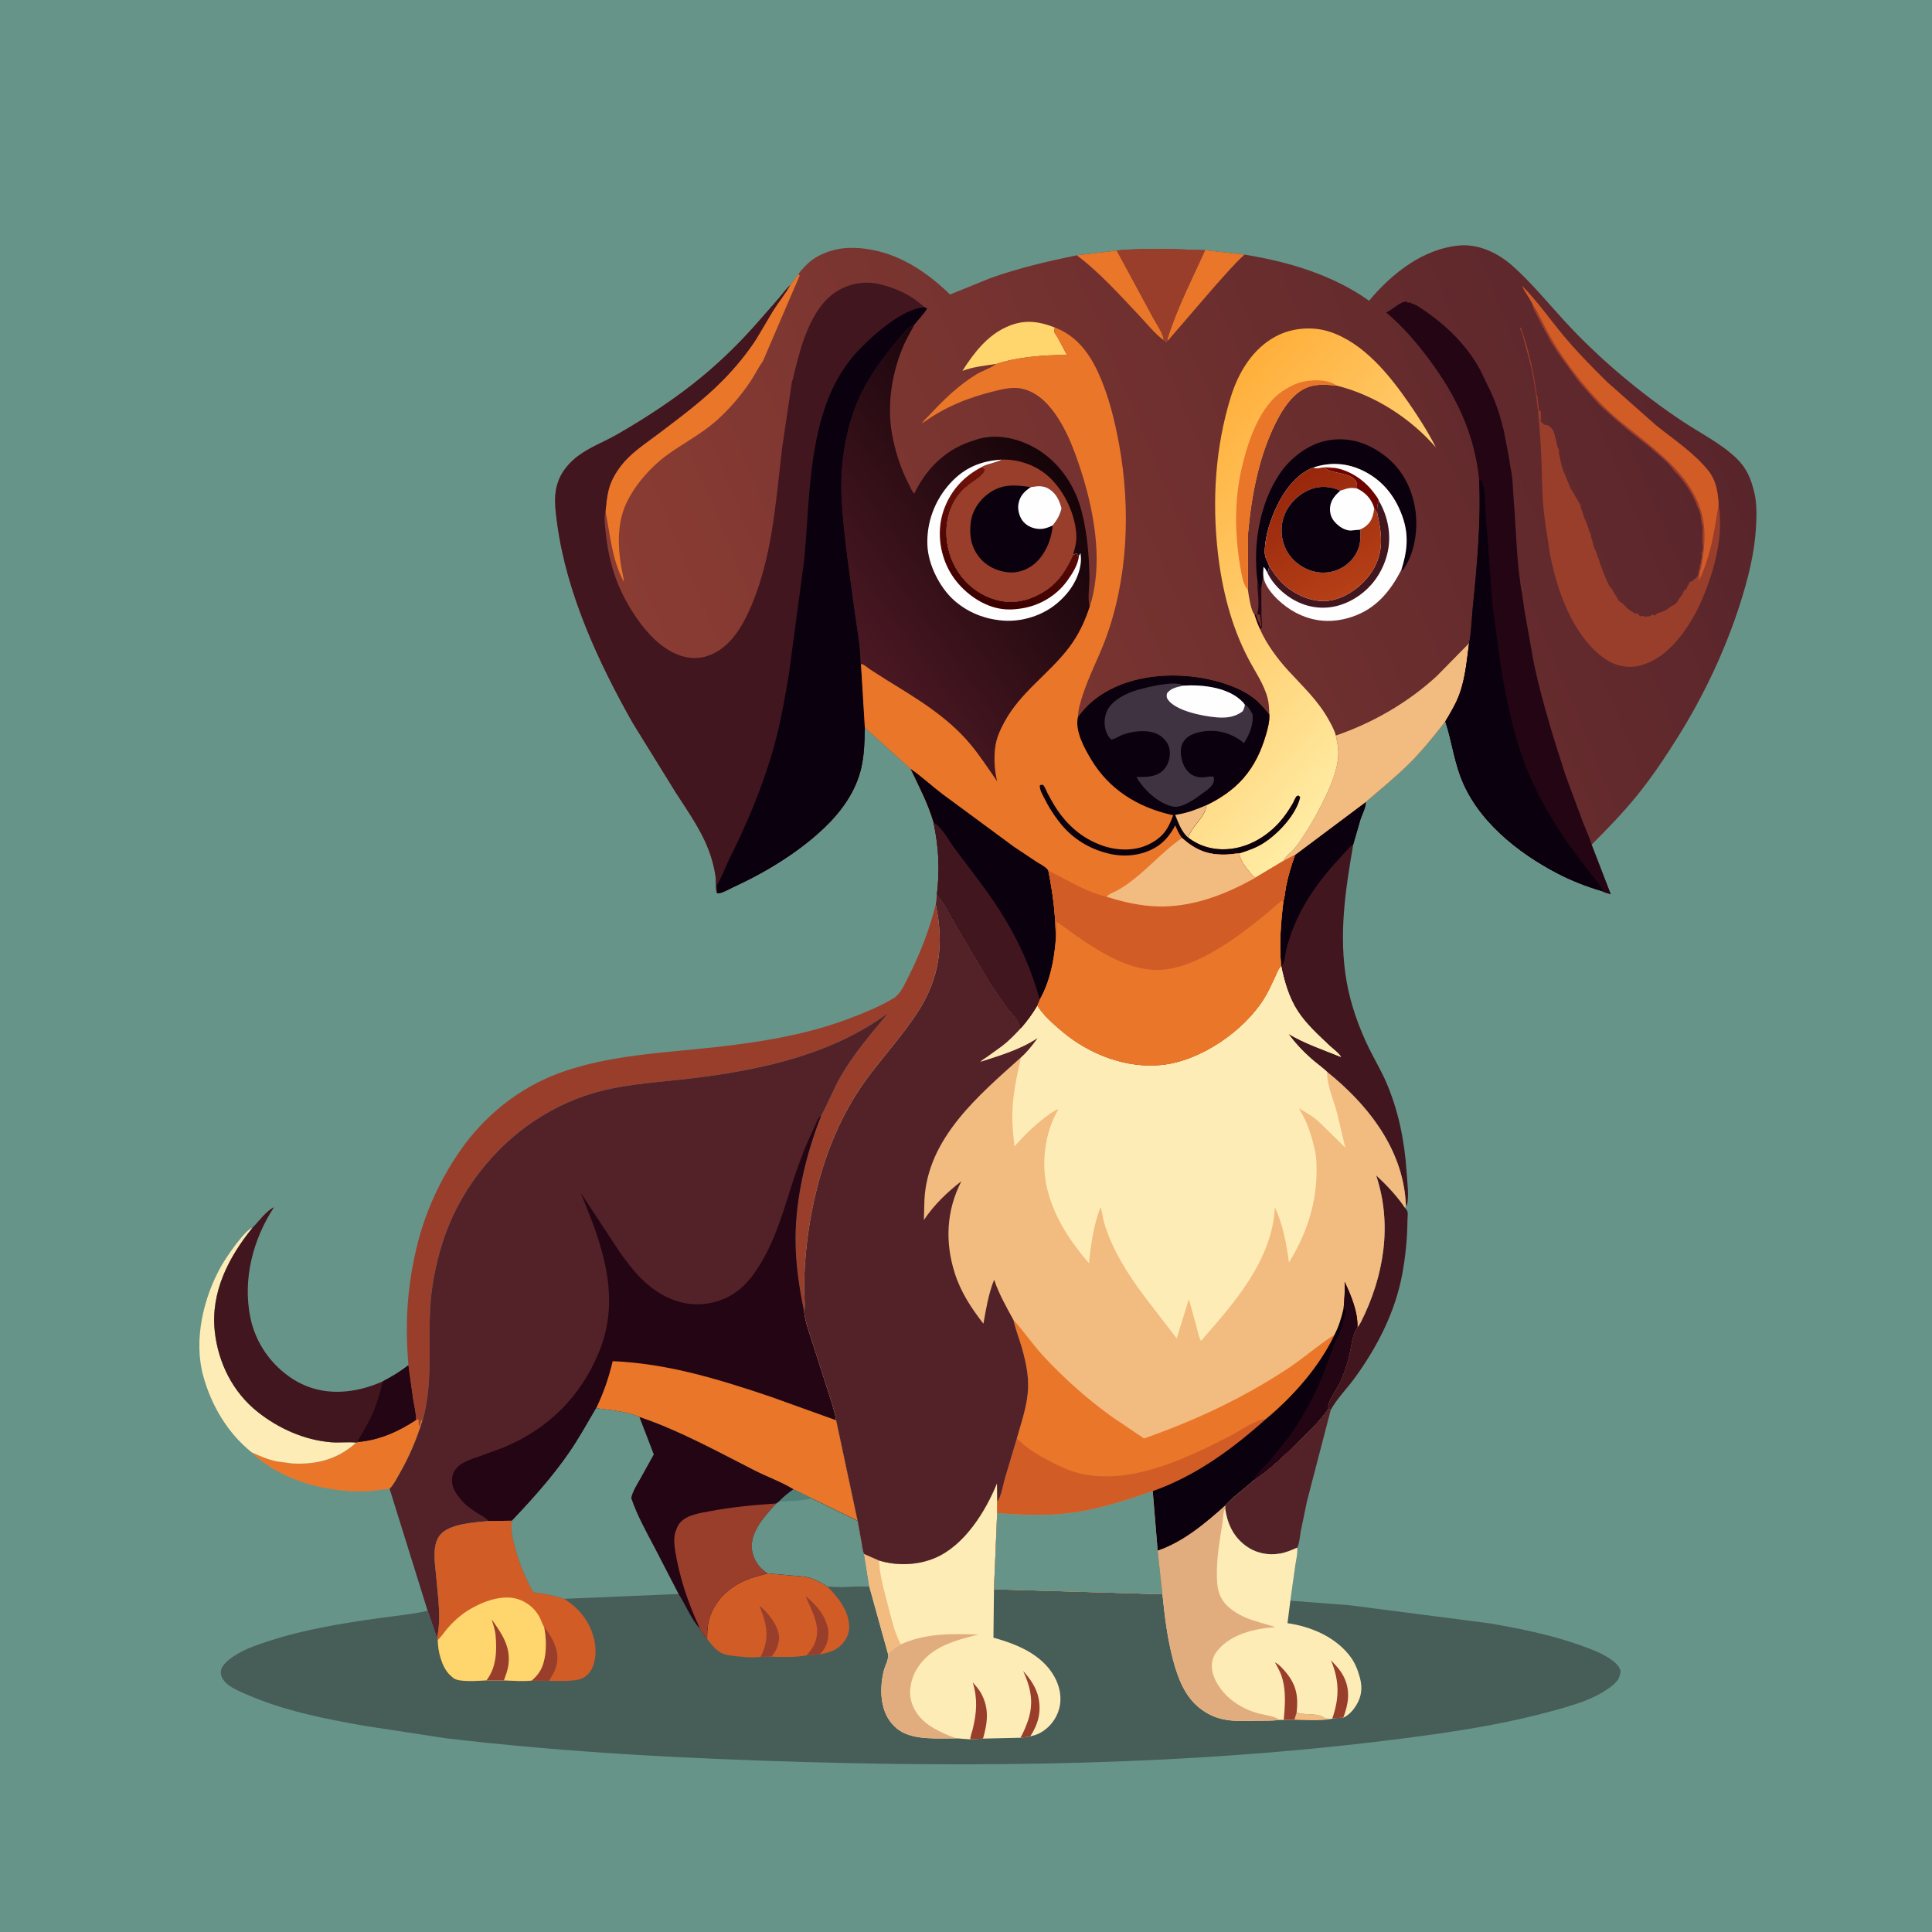 <svg version="1.1" xmlns="http://www.w3.org/2000/svg" style="display: block;" viewBox="0 0 2048 2048" width="1024" height="1024">
<defs>
	<linearGradient id="Gradient1" gradientUnits="userSpaceOnUse" x1="1796.84" y1="367.219" x2="733.179" y2="808.46">
		<stop class="stop0" offset="0" stop-opacity="1" stop-color="rgb(88,37,43)"/>
		<stop class="stop1" offset="1" stop-opacity="1" stop-color="rgb(138,60,51)"/>
	</linearGradient>
	<linearGradient id="Gradient2" gradientUnits="userSpaceOnUse" x1="1370.23" y1="511.526" x2="1430.81" y2="625.984">
		<stop class="stop0" offset="0" stop-opacity="1" stop-color="rgb(152,39,12)"/>
		<stop class="stop1" offset="1" stop-opacity="1" stop-color="rgb(181,63,22)"/>
	</linearGradient>
	<linearGradient id="Gradient3" gradientUnits="userSpaceOnUse" x1="1212.66" y1="501.452" x2="1497.19" y2="762.657">
		<stop class="stop0" offset="0" stop-opacity="1" stop-color="rgb(255,175,58)"/>
		<stop class="stop1" offset="1" stop-opacity="1" stop-color="rgb(255,236,164)"/>
	</linearGradient>
	<linearGradient id="Gradient4" gradientUnits="userSpaceOnUse" x1="1123.6" y1="499.944" x2="891.158" y2="668.961">
		<stop class="stop0" offset="0" stop-opacity="1" stop-color="rgb(21,4,9)"/>
		<stop class="stop1" offset="1" stop-opacity="1" stop-color="rgb(75,24,35)"/>
	</linearGradient>
	<linearGradient id="Gradient5" gradientUnits="userSpaceOnUse" x1="1051.91" y1="640.977" x2="1086.63" y2="507.335">
		<stop class="stop0" offset="0" stop-opacity="1" stop-color="rgb(59,0,0)"/>
		<stop class="stop1" offset="1" stop-opacity="1" stop-color="rgb(115,18,8)"/>
	</linearGradient>
</defs>
<path transform="translate(0,0)" fill="rgb(103,148,137)" d="M -0 -0 L 2048 0 L 2048 2048 L -0 2048 L -0 -0 z"/>
<path transform="translate(0,0)" fill="rgb(66,22,31)" d="M 1438.87 1407.22 C 1440.49 1405.22 1441.67 1403.32 1442.83 1401.01 C 1467.05 1352.73 1476.15 1297.88 1458.73 1245.84 C 1469.9 1256.24 1481.03 1267.87 1489.5 1280.57 C 1490.11 1281.44 1491.61 1283.06 1491.89 1284 C 1492.66 1286.5 1491.98 1291.44 1491.95 1294.21 C 1491.8 1312.6 1489.95 1330.94 1486.73 1349.04 C 1479.46 1389.98 1460.08 1427.86 1435.74 1461.13 C 1427.85 1471.91 1417.02 1482.91 1410.64 1494.55 L 1407.96 1493.04 L 1407.78 1491.36 C 1408.36 1483.12 1417.12 1472.43 1420.67 1464.72 C 1424.44 1456.5 1427.24 1447.89 1429.6 1439.16 C 1431.85 1430.81 1433.23 1413.63 1438.87 1407.22 z"/>
<path transform="translate(0,0)" fill="rgb(234,118,41)" d="M 441.105 1505.12 L 443.407 1504.38 C 444.849 1507.28 442.67 1510.21 445 1511.5 L 445.219 1510.1 C 445.712 1507.15 445.213 1509.85 446 1507 L 446.488 1504.6 L 447.479 1506.75 C 441.382 1526.63 433.655 1544.52 423.292 1562.6 C 420.327 1567.77 417.309 1574.04 413.001 1578.24 C 406.427 1578.51 399.747 1580.05 393.151 1580.58 C 383.735 1581.34 374.216 1581.03 364.818 1580.19 C 335.471 1577.55 305.196 1568.53 280.994 1551.31 C 276.026 1547.78 270.785 1544.27 266.846 1539.58 C 275.314 1543.4 283.632 1547.08 292.777 1548.96 L 294.5 1549.3 L 309.504 1551.29 C 335.639 1552.81 358.042 1546.86 377.594 1529.24 L 379.909 1528.5 C 402.489 1526.43 422.429 1517.47 441.105 1505.12 z"/>
<path transform="translate(0,0)" fill="rgb(254,236,182)" d="M 266.846 1539.58 C 241.429 1519.28 224.188 1490.08 215.551 1458.96 C 204.896 1420.56 215.578 1375.34 234.952 1341.33 C 239.874 1332.69 259.738 1303.56 267.68 1301.42 C 242.424 1332.54 223.27 1369.52 227.619 1410.96 C 231.125 1444.37 246.698 1475.81 273.287 1496.83 C 295.458 1514.36 322.624 1526.53 351 1528.86 C 359.786 1529.58 368.943 1528.29 377.594 1529.24 C 358.042 1546.86 335.639 1552.81 309.504 1551.29 L 294.5 1549.3 L 292.777 1548.96 C 283.632 1547.08 275.314 1543.4 266.846 1539.58 z"/>
<path transform="translate(0,0)" fill="rgb(82,34,40)" d="M 1407.96 1493.04 L 1410.64 1494.55 L 1385.43 1591.48 L 1378.9 1623 C 1377.95 1628.23 1377.51 1636.01 1375.09 1640.6 C 1369.18 1643.15 1363.33 1645.76 1356.94 1646.84 C 1343.96 1649.04 1331.3 1646.43 1320.55 1638.6 C 1307.23 1628.89 1300.94 1614.81 1298.68 1598.92 L 1298.72 1595.9 C 1307.41 1586.15 1319.6 1577.87 1329.28 1568.88 C 1346.19 1557.61 1361.64 1542.46 1376.15 1528.28 C 1386.97 1517.69 1399.61 1505.65 1407.96 1493.04 z"/>
<path transform="translate(0,0)" fill="rgb(66,22,31)" d="M 267.68 1301.42 C 273.98 1295.1 282.472 1283.26 290.485 1279.66 C 268.11 1313.75 257.09 1356.24 265.41 1396.75 C 270.952 1423.73 287.49 1447.25 310.703 1462.03 C 332.344 1475.81 356.977 1478.14 381.659 1472.49 C 389.873 1470.61 398.187 1467.66 405.884 1464.25 C 415.463 1459.21 424.468 1453.89 432.94 1447.12 L 437.931 1483.13 C 439.124 1490.25 441.063 1497.92 441.105 1505.12 C 422.429 1517.47 402.489 1526.43 379.909 1528.5 L 377.594 1529.24 C 368.943 1528.29 359.786 1529.58 351 1528.86 C 322.624 1526.53 295.458 1514.36 273.287 1496.83 C 246.698 1475.81 231.125 1444.37 227.619 1410.96 C 223.27 1369.52 242.424 1332.54 267.68 1301.42 z"/>
<path transform="translate(0,0)" fill="rgb(36,5,20)" d="M 432.94 1447.12 L 437.931 1483.13 C 439.124 1490.25 441.063 1497.92 441.105 1505.12 C 422.429 1517.47 402.489 1526.43 379.909 1528.5 L 379.204 1527.39 C 385.086 1517.15 391.077 1507.66 395.73 1496.72 C 400.196 1486.22 403.006 1475.26 405.884 1464.25 C 415.463 1459.21 424.468 1453.89 432.94 1447.12 z"/>
<path transform="translate(0,0)" fill="rgb(66,22,31)" d="M 1447.81 850.114 C 1447.85 856.299 1444.05 862.8 1442.14 868.662 L 1434.6 894.733 C 1426.13 943.402 1418.81 991.336 1427.5 1040.62 C 1431.8 1065.01 1440.5 1089.41 1451.41 1111.6 C 1457.26 1123.49 1464.15 1134.99 1469.41 1147.14 C 1482.38 1177.13 1488.91 1209.49 1491.02 1242 C 1491.71 1252.74 1493.9 1267.98 1491.32 1278.28 L 1490.3 1276.87 L 1489.56 1267.83 C 1483.72 1213.6 1447.91 1169.24 1406.83 1136.3 C 1401.7 1131.48 1395.8 1127.4 1390.5 1122.75 C 1381.38 1114.73 1372.8 1105.7 1365.71 1095.85 C 1383.11 1106.21 1402.81 1112.87 1421.53 1120.41 C 1419.9 1116.87 1412.05 1111.05 1409 1108.14 C 1397.25 1096.91 1384.74 1085.74 1375.79 1072.04 C 1366.31 1057.52 1361.5 1040.62 1358.06 1023.8 C 1355.95 1000.66 1357.66 978.681 1360.45 955.69 C 1362 950.273 1362.29 944.038 1363.46 938.434 C 1365.73 927.518 1369.01 916.865 1372.72 906.359 L 1447.81 850.114 z"/>
<path transform="translate(0,0)" fill="rgb(10,0,14)" d="M 1447.81 850.114 C 1447.85 856.299 1444.05 862.8 1442.14 868.662 L 1434.6 894.733 C 1429.1 899.17 1424.62 904.88 1419.8 910.045 C 1393.54 938.203 1371.84 970.409 1363.11 1008.51 C 1362.22 1012.38 1361.65 1022.6 1358.06 1023.8 C 1355.95 1000.66 1357.66 978.681 1360.45 955.69 C 1362 950.273 1362.29 944.038 1363.46 938.434 C 1365.73 927.518 1369.01 916.865 1372.72 906.359 L 1447.81 850.114 z"/>
<path transform="translate(0,0)" fill="rgb(154,62,44)" d="M 991.957 958.673 C 1000.86 1000.57 996.168 1037.1 972.677 1073.12 C 956.363 1098.14 936.201 1119.98 918.557 1143.99 C 881.759 1194.05 862.459 1256.99 855.313 1318.15 C 853.548 1333.25 852.519 1349.02 852.42 1364.25 C 852.362 1373.21 853.747 1382.3 852.552 1391.21 C 847.14 1365.68 843.085 1338.66 843.226 1312.5 C 843.459 1268.93 854.562 1222.87 870.452 1182.56 C 877.929 1169.49 883.181 1155.05 890.725 1141.85 C 904.861 1117.1 923.379 1095.72 941.537 1073.9 C 883.355 1116.38 814.275 1132.34 744 1141.76 C 712.985 1145.92 681.146 1147.5 650.446 1153.47 C 596.37 1164.01 548.873 1193.44 513.95 1235.67 C 482.757 1273.39 466.024 1314.51 458.483 1362.67 C 450.946 1410.81 461.481 1458.81 447.778 1506.62 L 447.479 1506.75 L 446.488 1504.6 L 446 1507 C 445.213 1509.85 445.712 1507.15 445.219 1510.1 L 445 1511.5 C 442.67 1510.21 444.849 1507.28 443.407 1504.38 L 441.105 1505.12 C 441.063 1497.92 439.124 1490.25 437.931 1483.13 L 432.94 1447.12 C 428.957 1401.76 431.89 1359.27 443.434 1315.17 C 452.271 1281.4 467.939 1248.26 487.856 1219.64 C 513.444 1182.88 549.583 1153.63 591.663 1137.92 C 644.366 1118.25 704.062 1116.05 759.636 1109.88 C 807.518 1104.56 857.069 1096.36 902.149 1078.95 C 917.142 1073.16 933.74 1066.5 947.425 1058.02 C 954.749 1053.48 959 1043.18 962.809 1035.68 C 975.519 1010.62 985.081 985.879 991.957 958.673 z"/>
<path transform="translate(0,0)" fill="rgb(82,34,40)" d="M 447.479 1506.75 L 447.778 1506.62 C 461.481 1458.81 450.946 1410.81 458.483 1362.67 C 466.024 1314.51 482.757 1273.39 513.95 1235.67 C 548.873 1193.44 596.37 1164.01 650.446 1153.47 C 681.146 1147.5 712.985 1145.92 744 1141.76 C 814.275 1132.34 883.355 1116.38 941.537 1073.9 C 923.379 1095.72 904.861 1117.1 890.725 1141.85 C 883.181 1155.05 877.929 1169.49 870.452 1182.56 C 854.562 1222.87 843.459 1268.93 843.226 1312.5 C 843.085 1338.66 847.14 1365.68 852.552 1391.21 C 853.628 1401.68 857.911 1412.69 861.101 1422.71 L 877.613 1474.25 C 880.832 1484.53 884.597 1494.91 886.381 1505.54 L 909.114 1612.13 L 860.345 1588.32 L 841.064 1578.8 C 828.718 1571.15 813.469 1565.71 800.39 1559.08 C 760.067 1538.64 720.924 1516.79 677.952 1502.19 C 663.832 1495.91 647.107 1494.97 631.955 1492.82 C 622.682 1508.66 613.768 1524.82 603.333 1539.93 C 585.345 1565.97 564.479 1589.13 542.754 1612.04 L 518.077 1612.39 C 503.638 1613.74 476.46 1615.17 466.628 1626.98 C 457.963 1637.4 460.895 1655.89 462.15 1668.41 L 464.775 1696.06 C 465.706 1708.05 466.223 1721.94 463.834 1733.7 C 463.457 1735.56 463.595 1734.74 463.472 1737.04 L 453.302 1707.49 L 413.001 1578.24 C 417.309 1574.04 420.327 1567.77 423.292 1562.6 C 433.655 1544.52 441.382 1526.63 447.479 1506.75 z"/>
<path transform="translate(0,0)" fill="rgb(36,5,20)" d="M 518.077 1612.39 C 514.985 1608.89 510.845 1607.02 506.941 1604.56 C 500.46 1600.48 493.298 1595.54 488.513 1589.53 L 487.617 1588.38 C 485.19 1585.32 482.663 1582.12 481.129 1578.5 C 478.742 1572.86 478.318 1566.59 480.851 1560.96 C 485.539 1550.53 499.676 1546.79 509.542 1543.32 L 533.742 1534.38 C 580.985 1514.76 615.398 1480.85 634.909 1433.32 C 658.983 1374.67 638.265 1319.19 615.449 1264.27 L 657.646 1328.33 C 671.319 1347.47 685.535 1364.73 707.183 1375.15 C 724.765 1383.62 744.161 1385.1 762.682 1378.6 L 764 1378.12 C 783.718 1371.12 795.817 1356.71 806.327 1339.31 C 823.624 1310.68 831.549 1279.36 841.991 1247.93 C 847.928 1230.06 854.534 1212.94 862.736 1196 C 864.646 1192.05 866.789 1184.9 870.452 1182.56 C 854.562 1222.87 843.459 1268.93 843.226 1312.5 C 843.085 1338.66 847.14 1365.68 852.552 1391.21 C 853.628 1401.68 857.911 1412.69 861.101 1422.71 L 877.613 1474.25 C 880.832 1484.53 884.597 1494.91 886.381 1505.54 L 909.114 1612.13 L 860.345 1588.32 L 841.064 1578.8 C 828.718 1571.15 813.469 1565.71 800.39 1559.08 C 760.067 1538.64 720.924 1516.79 677.952 1502.19 C 663.832 1495.91 647.107 1494.97 631.955 1492.82 C 622.682 1508.66 613.768 1524.82 603.333 1539.93 C 585.345 1565.97 564.479 1589.13 542.754 1612.04 L 518.077 1612.39 z"/>
<path transform="translate(0,0)" fill="rgb(234,118,41)" d="M 631.955 1492.82 C 639.821 1476.47 645.305 1460.53 649.472 1442.88 C 707.737 1445.36 762.011 1462.05 816.908 1480.59 L 886.381 1505.54 L 909.114 1612.13 L 860.345 1588.32 L 841.064 1578.8 C 828.718 1571.15 813.469 1565.71 800.39 1559.08 C 760.067 1538.64 720.924 1516.79 677.952 1502.19 C 663.832 1495.91 647.107 1494.97 631.955 1492.82 z"/>
<path transform="translate(0,0)" fill="rgb(71,93,88)" d="M 631.955 1492.82 C 647.107 1494.97 663.832 1495.91 677.952 1502.19 C 720.924 1516.79 760.067 1538.64 800.39 1559.08 C 813.469 1565.71 828.718 1571.15 841.064 1578.8 L 860.345 1588.32 L 909.114 1612.13 L 913.609 1636.98 C 914.2 1640.31 914.414 1644.36 916.066 1647.33 L 931.803 1654.22 C 950.922 1660.08 973.113 1659.25 991.558 1651.31 C 1022.41 1638.02 1044.65 1602.26 1056.87 1572.25 L 1057.16 1591.95 L 1057.03 1603.88 L 1053.64 1684.72 L 1232.25 1689.97 L 1227.16 1643.67 C 1254.38 1634.42 1277.54 1614.73 1298.72 1595.9 L 1298.68 1598.92 C 1300.94 1614.81 1307.23 1628.89 1320.55 1638.6 C 1331.3 1646.43 1343.96 1649.04 1356.94 1646.84 C 1363.33 1645.76 1369.18 1643.15 1375.09 1640.6 C 1375.88 1646.19 1373.89 1653.71 1373.08 1659.35 L 1367.83 1696.78 L 1430.93 1701.66 L 1579.62 1720.89 C 1611.66 1726.51 1643.86 1732.91 1674.57 1743.83 C 1686.88 1748.2 1703.62 1754.2 1713.06 1763.46 C 1715.44 1765.79 1716.74 1767.91 1717.91 1771 C 1717.37 1777.97 1715.1 1781.85 1709.58 1786.41 C 1691.78 1801.12 1665.97 1808.15 1644 1814.12 C 1602.97 1825.26 1561.13 1832.63 1519.06 1838.54 C 1299.73 1869.38 1076.6 1874.14 855.474 1867.88 C 727.487 1864.26 599.719 1857.68 472.5 1842.61 L 387.462 1829.63 C 344.465 1822.11 300.692 1813.53 260.566 1795.81 C 253.109 1792.52 242.445 1788.32 237.457 1781.61 C 234.991 1778.3 233.665 1775.12 234.245 1770.96 C 235.278 1763.57 245.886 1756.71 251.664 1753.24 C 261.876 1747.1 274.523 1742.98 285.844 1739.3 C 323.238 1727.14 362.874 1720.76 401.733 1715.27 C 418.765 1712.86 436.538 1711.37 453.302 1707.49 L 463.472 1737.04 C 463.595 1734.74 463.457 1735.56 463.834 1733.7 C 466.223 1721.94 465.706 1708.05 464.775 1696.06 L 462.15 1668.41 C 460.895 1655.89 457.963 1637.4 466.628 1626.98 C 476.46 1615.17 503.638 1613.74 518.077 1612.39 L 542.754 1612.04 C 564.479 1589.13 585.345 1565.97 603.333 1539.93 C 613.768 1524.82 622.682 1508.66 631.955 1492.82 z"/>
<path transform="translate(0,0)" fill="rgb(242,187,127)" d="M 1372.09 1823 L 1374.49 1815.25 C 1383.1 1818.81 1396.76 1814.91 1404.5 1821.56 L 1411.9 1822.07 C 1400.03 1824.38 1384.31 1823.32 1372.09 1823 z"/>
<path transform="translate(0,0)" fill="rgb(210,92,38)" d="M 813.734 1667.85 L 838.969 1670.09 C 845.604 1670.69 852.716 1670.78 859.103 1672.74 C 865.285 1674.63 871.743 1678.48 877.211 1681.94 C 888.547 1693.34 900.195 1707.89 900.159 1724.91 C 900.145 1731.9 896.67 1738.96 891.73 1743.83 C 885.423 1750.04 877.55 1752.14 869.135 1753.62 L 854.963 1754.77 C 843.153 1756.95 829.834 1756.63 817.832 1756.1 L 806.238 1756.29 C 796.305 1757.74 782.807 1755.97 772.867 1754.68 C 761.786 1753.24 756.002 1745.71 749.587 1737.39 C 749.65 1725.39 750.251 1716.36 756.064 1705.51 C 764.616 1689.54 778.553 1679.28 795.421 1673.11 C 801.393 1670.93 807.664 1669.73 813.734 1667.85 z"/>
<path transform="translate(0,0)" fill="rgb(154,62,44)" d="M 806.238 1756.29 L 806.832 1755.13 C 814.004 1740.84 813.906 1727.49 808.854 1712.57 L 805.006 1701.94 C 814.258 1709.74 824.8 1722.43 825.858 1735.12 C 826.045 1737.36 825.647 1739.33 825.157 1741.5 L 824.883 1742.76 C 823.715 1747.79 821.121 1752.18 817.832 1756.1 L 806.238 1756.29 z"/>
<path transform="translate(0,0)" fill="rgb(154,62,44)" d="M 854.963 1754.77 C 858.475 1750.73 861.767 1746.62 863.774 1741.61 C 870.854 1723.91 860.538 1707.92 853.885 1691.94 C 862.88 1699.2 871.798 1708.48 875.669 1719.58 L 876.15 1721 C 876.912 1723.18 877.583 1725.19 877.887 1727.5 C 879.07 1736.47 876.666 1744.73 870.854 1751.65 L 869.135 1753.62 L 854.963 1754.77 z"/>
<path transform="translate(0,0)" fill="rgb(210,92,38)" d="M 518.077 1612.39 L 542.754 1612.04 C 541.34 1619.84 542.937 1627.7 544.718 1635.34 C 548.981 1653.61 556.195 1671.3 565.193 1687.76 C 576.822 1689.19 586.863 1691.15 597.997 1694.82 C 614.307 1704.99 625.715 1719.52 629.987 1738.5 C 632.318 1748.85 631.921 1762.29 625.966 1771.39 C 622.662 1776.43 618.029 1779.56 612.135 1780.66 C 602.821 1782.41 591.51 1781.91 582.045 1781.74 L 563.628 1781.44 C 554.085 1782.62 543.811 1781.56 534.197 1781.28 L 515.681 1781.23 C 507.711 1781.66 486.525 1783.53 480.657 1778.81 L 479.5 1777.79 L 476.733 1775.36 C 468.297 1767.15 464.025 1750.07 464.089 1738.44 L 463.472 1737.04 C 463.595 1734.74 463.457 1735.56 463.834 1733.7 C 466.223 1721.94 465.706 1708.05 464.775 1696.06 L 462.15 1668.41 C 460.895 1655.89 457.963 1637.4 466.628 1626.98 C 476.46 1615.17 503.638 1613.74 518.077 1612.39 z"/>
<path transform="translate(0,0)" fill="rgb(154,62,44)" d="M 576.766 1724.74 C 584.743 1733.93 591.791 1747.58 590.809 1759.97 C 590.117 1768.69 586.39 1774.44 582.045 1781.74 L 563.628 1781.44 C 569.491 1776.41 573.643 1771.01 575.865 1763.49 L 576.283 1762 C 579.506 1750.73 579.172 1736.2 576.766 1724.74 z"/>
<path transform="translate(0,0)" fill="rgb(255,213,109)" d="M 464.089 1738.44 C 467.714 1735.13 470.741 1730.35 473.98 1726.57 C 480.844 1718.56 488.828 1711.4 497.909 1705.99 C 511.784 1697.73 531.87 1690.18 548.031 1694.83 C 558.13 1697.74 566.643 1704.61 571.715 1713.78 C 573.447 1716.91 574.353 1720.38 576.072 1723.51 L 576.766 1724.74 C 579.172 1736.2 579.506 1750.73 576.283 1762 L 575.865 1763.49 C 573.643 1771.01 569.491 1776.41 563.628 1781.44 C 554.085 1782.62 543.811 1781.56 534.197 1781.28 L 515.681 1781.23 C 507.711 1781.66 486.525 1783.53 480.657 1778.81 L 479.5 1777.79 L 476.733 1775.36 C 468.297 1767.15 464.025 1750.07 464.089 1738.44 z"/>
<path transform="translate(0,0)" fill="rgb(154,62,44)" d="M 515.681 1781.23 L 516.511 1780.11 C 526.244 1766.75 526.757 1749.56 525.365 1733.62 C 524.854 1727.77 522.861 1722.12 521.118 1716.54 C 531.998 1731.79 541.883 1745.87 538.825 1765.67 C 538.001 1771.01 536.029 1776.22 534.197 1781.28 L 515.681 1781.23 z"/>
<path transform="translate(0,0)" fill="rgb(103,148,137)" d="M 631.955 1492.82 C 647.107 1494.97 663.832 1495.91 677.952 1502.19 L 678.32 1503.3 L 693.111 1541.76 L 678.418 1568.23 C 674.875 1574.38 670.665 1580.95 669.184 1587.97 C 675.44 1606.45 685.113 1623.67 694.179 1640.88 L 719.402 1689.7 L 597.997 1694.82 C 586.863 1691.15 576.822 1689.19 565.193 1687.76 C 556.195 1671.3 548.981 1653.61 544.718 1635.34 C 542.937 1627.7 541.34 1619.84 542.754 1612.04 C 564.479 1589.13 585.345 1565.97 603.333 1539.93 C 613.768 1524.82 622.682 1508.66 631.955 1492.82 z"/>
<path transform="translate(0,0)" fill="rgb(36,5,20)" d="M 677.952 1502.19 C 720.924 1516.79 760.067 1538.64 800.39 1559.08 C 813.469 1565.71 828.718 1571.15 841.064 1578.8 L 860.345 1588.32 L 909.114 1612.13 L 913.609 1636.98 C 914.2 1640.31 914.414 1644.36 916.066 1647.33 L 921.517 1681.77 C 918.166 1682.49 913.569 1681.88 910.024 1682.01 C 899.043 1682.39 888.171 1683.04 877.211 1681.94 C 871.743 1678.48 865.285 1674.63 859.103 1672.74 C 852.716 1670.78 845.604 1670.69 838.969 1670.09 L 813.734 1667.85 C 807.664 1669.73 801.393 1670.93 795.421 1673.11 C 778.553 1679.28 764.616 1689.54 756.064 1705.51 C 750.251 1716.36 749.65 1725.39 749.587 1737.39 C 746.341 1734.02 744.044 1730.05 741.56 1726.12 C 732.377 1715.59 726.854 1701.49 719.402 1689.7 L 694.179 1640.88 C 685.113 1623.67 675.44 1606.45 669.184 1587.97 C 670.665 1580.95 674.875 1574.38 678.418 1568.23 L 693.111 1541.76 L 678.32 1503.3 L 677.952 1502.19 z"/>
<path transform="translate(0,0)" fill="rgb(154,62,44)" d="M 741.56 1726.12 C 740.957 1724.11 741.2 1724.62 740.511 1723.12 C 728.999 1698.08 720.068 1671.25 715.751 1644 C 714.714 1637.45 713.91 1629 716.394 1622.69 L 716.888 1621.5 C 717.979 1618.68 718.872 1616.45 720.901 1614.13 C 728.267 1605.72 741.763 1603.99 752.217 1602 C 775.449 1597.59 799.284 1595.3 822.87 1593.75 C 811.714 1605.99 796.244 1622.47 796.883 1640.1 C 797.18 1648.3 801.441 1657.36 807.434 1662.94 C 809.403 1664.77 811.467 1666.41 813.734 1667.85 C 807.664 1669.73 801.393 1670.93 795.421 1673.11 C 778.553 1679.28 764.616 1689.54 756.064 1705.51 C 750.251 1716.36 749.65 1725.39 749.587 1737.39 C 746.341 1734.02 744.044 1730.05 741.56 1726.12 z"/>
<path transform="translate(0,0)" fill="rgb(103,148,137)" d="M 825.933 1591.59 C 830.437 1586.81 835.778 1582.66 841.064 1578.8 L 860.345 1588.32 L 909.114 1612.13 L 913.609 1636.98 C 914.2 1640.31 914.414 1644.36 916.066 1647.33 L 921.517 1681.77 C 918.166 1682.49 913.569 1681.88 910.024 1682.01 C 899.043 1682.39 888.171 1683.04 877.211 1681.94 C 871.743 1678.48 865.285 1674.63 859.103 1672.74 C 852.716 1670.78 845.604 1670.69 838.969 1670.09 L 813.734 1667.85 C 811.467 1666.41 809.403 1664.77 807.434 1662.94 C 801.441 1657.36 797.18 1648.3 796.883 1640.1 C 796.244 1622.47 811.714 1605.99 822.87 1593.75 L 825.933 1591.59 z"/>
<path transform="translate(0,0)" fill="rgb(81,128,121)" d="M 825.933 1591.59 C 830.437 1586.81 835.778 1582.66 841.064 1578.8 L 860.345 1588.32 C 849.329 1591.27 837.293 1591.04 825.933 1591.59 z"/>
<path transform="translate(0,0)" fill="rgb(254,236,182)" d="M 1298.72 1595.9 L 1298.68 1598.92 C 1300.94 1614.81 1307.23 1628.89 1320.55 1638.6 C 1331.3 1646.43 1343.96 1649.04 1356.94 1646.84 C 1363.33 1645.76 1369.18 1643.15 1375.09 1640.6 C 1375.88 1646.19 1373.89 1653.71 1373.08 1659.35 L 1367.83 1696.78 L 1364.79 1720.64 C 1389.79 1724.21 1415.84 1735.27 1431.37 1756.03 C 1436.11 1762.38 1439.05 1769.39 1441.14 1777 L 1441.63 1778.75 C 1444.26 1788.65 1443.46 1797.89 1438.18 1806.8 C 1434.68 1812.7 1430.26 1817.9 1423.94 1820.85 L 1412.4 1821.39 L 1411.9 1822.07 L 1404.5 1821.56 C 1396.76 1814.91 1383.1 1818.81 1374.49 1815.25 L 1372.09 1823 L 1360.84 1823.21 L 1356.18 1823.08 L 1355.16 1823.26 C 1347.62 1824.33 1339.17 1823.87 1331.52 1824.04 C 1308.7 1824.56 1290.62 1825.68 1271.55 1810.5 C 1255.85 1798 1248.71 1778.91 1243.66 1760.11 C 1237.48 1737.14 1234.68 1713.57 1232.25 1689.97 L 1227.16 1643.67 C 1254.38 1634.42 1277.54 1614.73 1298.72 1595.9 z"/>
<path transform="translate(0,0)" fill="rgb(154,62,44)" d="M 1412.4 1821.39 C 1419.95 1799.19 1419.8 1781.59 1410.9 1759.99 C 1416.38 1765.63 1421.62 1771.27 1424.98 1778.5 C 1431.67 1792.92 1429.27 1806.59 1423.94 1820.85 L 1412.4 1821.39 z"/>
<path transform="translate(0,0)" fill="rgb(154,62,44)" d="M 1360.84 1823.21 C 1362.07 1809.36 1363.29 1793.68 1359.56 1780.15 L 1359.08 1778.5 C 1357.42 1772.59 1354.42 1767.48 1351.46 1762.14 C 1355.83 1764.08 1361.33 1770.44 1364.34 1774.25 C 1374.63 1787.27 1376.26 1799.4 1374.49 1815.25 L 1372.09 1823 L 1360.84 1823.21 z"/>
<path transform="translate(0,0)" fill="rgb(226,173,126)" d="M 1298.72 1595.9 L 1298.68 1598.92 C 1296.3 1603.5 1296.65 1609.51 1295.84 1614.62 C 1293 1632.48 1289.89 1649.61 1289.96 1667.77 C 1289.98 1675.1 1290.02 1681.76 1292.38 1688.82 C 1296.51 1701.18 1307.6 1708.78 1318.9 1713.99 C 1329.46 1718.87 1340.94 1721.03 1351.88 1724.86 C 1330.89 1726.18 1305.9 1731.91 1291.47 1748.61 C 1286.69 1754.14 1284.21 1760.14 1284.65 1767.5 C 1285.39 1779.98 1294.6 1793.01 1303.98 1800.83 C 1313.31 1808.61 1323.48 1813.53 1335.17 1816.57 C 1341.63 1818.25 1350.88 1818.95 1356.18 1823.08 L 1355.16 1823.26 C 1347.62 1824.33 1339.17 1823.87 1331.52 1824.04 C 1308.7 1824.56 1290.62 1825.68 1271.55 1810.5 C 1255.85 1798 1248.71 1778.91 1243.66 1760.11 C 1237.48 1737.14 1234.68 1713.57 1232.25 1689.97 L 1227.16 1643.67 C 1254.38 1634.42 1277.54 1614.73 1298.72 1595.9 z"/>
<path transform="translate(0,0)" fill="rgb(254,236,182)" d="M 931.803 1654.22 C 950.922 1660.08 973.113 1659.25 991.558 1651.31 C 1022.41 1638.02 1044.65 1602.26 1056.87 1572.25 L 1057.16 1591.95 L 1057.03 1603.88 L 1053.64 1684.72 L 1053.09 1735.99 C 1077.76 1742.83 1104.32 1753.57 1117.51 1777 C 1123.4 1787.47 1125.96 1799.69 1122.73 1811.48 C 1119.79 1822.2 1112.38 1831.72 1102.5 1837.01 C 1099.24 1838.76 1095.64 1839.78 1092.07 1840.7 L 1081.71 1842.09 L 1042.06 1842.99 L 1028.59 1843.79 L 1014.2 1842.71 C 995.781 1842.59 968.849 1845.03 953.131 1834.1 C 933.031 1820.12 931.58 1792.96 936.807 1771.25 C 938.151 1765.67 942.456 1758.69 941.366 1753.26 L 921.517 1681.77 L 916.066 1647.33 L 931.803 1654.22 z"/>
<path transform="translate(0,0)" fill="rgb(154,62,44)" d="M 1081.71 1842.09 C 1084.61 1837.06 1086.79 1831.8 1088.83 1826.37 C 1096.31 1806.52 1093.18 1790.27 1084.68 1771.46 C 1091.87 1779.21 1098.69 1789.18 1100.84 1799.73 C 1103.99 1815.17 1100.44 1827.78 1092.07 1840.7 L 1081.71 1842.09 z"/>
<path transform="translate(0,0)" fill="rgb(154,62,44)" d="M 1028.59 1843.79 C 1028.43 1840.91 1030.41 1835.96 1031.11 1833.03 C 1035.37 1815.23 1036.45 1801.26 1031.2 1783.38 C 1034.19 1786.94 1037.62 1790.59 1039.86 1794.66 C 1048.87 1811 1046.88 1825.91 1042.06 1842.99 L 1028.59 1843.79 z"/>
<path transform="translate(0,0)" fill="rgb(242,187,127)" d="M 916.066 1647.33 L 931.803 1654.22 C 932.396 1669.79 937.271 1686.25 941.192 1701.34 C 944.751 1715.04 948.209 1730.6 954.814 1743.12 C 949.205 1746.04 945.532 1748.49 941.366 1753.26 L 921.517 1681.77 L 916.066 1647.33 z"/>
<path transform="translate(0,0)" fill="rgb(226,173,126)" d="M 954.814 1743.12 C 981.454 1731.02 1008.51 1731.82 1037.13 1732.68 C 1012.17 1739.03 986.725 1745.35 972.088 1768.82 C 966.173 1778.31 962.896 1791.69 965.822 1802.73 C 969.292 1815.82 978.288 1825.43 989.853 1831.98 C 997.372 1836.23 1005.88 1840.33 1014.2 1842.71 C 995.781 1842.59 968.849 1845.03 953.131 1834.1 C 933.031 1820.12 931.58 1792.96 936.807 1771.25 C 938.151 1765.67 942.456 1758.69 941.366 1753.26 C 945.532 1748.49 949.205 1746.04 954.814 1743.12 z"/>
<path transform="translate(0,0)" fill="rgb(242,187,127)" d="M 993.12 948.648 C 1001.33 956.747 1007.04 969.949 1012.93 980 L 1050.91 1044.28 L 1067.72 1068.23 C 1072.64 1074.77 1080.27 1081.35 1081.62 1089.61 L 1081.76 1090.22 C 1088.63 1082.51 1094.36 1074.63 1099.6 1065.73 C 1105.34 1075.74 1117.78 1086.51 1126.52 1093.83 C 1155.08 1117.79 1193.98 1132.74 1231.5 1128.85 C 1272.57 1124.59 1318.32 1093.1 1339.88 1058.59 C 1344.25 1051.59 1347.64 1044 1351.16 1036.55 C 1352.9 1032.86 1354.58 1027.89 1357.21 1024.77 L 1358.06 1023.8 C 1361.5 1040.62 1366.31 1057.52 1375.79 1072.04 C 1384.74 1085.74 1397.25 1096.91 1409 1108.14 C 1412.05 1111.05 1419.9 1116.87 1421.53 1120.41 C 1402.81 1112.87 1383.11 1106.21 1365.71 1095.85 C 1372.8 1105.7 1381.38 1114.73 1390.5 1122.75 C 1395.8 1127.4 1401.7 1131.48 1406.83 1136.3 C 1447.91 1169.24 1483.72 1213.6 1489.56 1267.83 L 1490.3 1276.87 L 1489.5 1280.57 C 1481.03 1267.87 1469.9 1256.24 1458.73 1245.84 C 1476.15 1297.88 1467.05 1352.73 1442.83 1401.01 C 1441.67 1403.32 1440.49 1405.22 1438.87 1407.22 C 1433.23 1413.63 1431.85 1430.81 1429.6 1439.16 C 1427.24 1447.89 1424.44 1456.5 1420.67 1464.72 C 1417.12 1472.43 1408.36 1483.12 1407.78 1491.36 L 1407.96 1493.04 C 1399.61 1505.65 1386.97 1517.69 1376.15 1528.28 C 1361.64 1542.46 1346.19 1557.61 1329.28 1568.88 C 1319.6 1577.87 1307.41 1586.15 1298.72 1595.9 C 1277.54 1614.73 1254.38 1634.42 1227.16 1643.67 L 1232.25 1689.97 L 1053.64 1684.72 L 1057.03 1603.88 L 1057.16 1591.95 L 1056.87 1572.25 C 1044.65 1602.26 1022.41 1638.02 991.558 1651.31 C 973.113 1659.25 950.922 1660.08 931.803 1654.22 L 916.066 1647.33 C 914.414 1644.36 914.2 1640.31 913.609 1636.98 L 909.114 1612.13 L 886.381 1505.54 C 884.597 1494.91 880.832 1484.53 877.613 1474.25 L 861.101 1422.71 C 857.911 1412.69 853.628 1401.68 852.552 1391.21 C 853.747 1382.3 852.362 1373.21 852.42 1364.25 C 852.519 1349.02 853.548 1333.25 855.313 1318.15 C 862.459 1256.99 881.759 1194.05 918.557 1143.99 C 936.201 1119.98 956.363 1098.14 972.677 1073.12 C 996.168 1037.1 1000.86 1000.57 991.957 958.673 L 993.12 948.648 z"/>
<path transform="translate(0,0)" fill="rgb(234,118,41)" d="M 1424.32 1386.84 C 1425.13 1377.46 1425.87 1368.29 1425.36 1358.87 C 1432.17 1373.05 1439.7 1391.34 1438.87 1407.22 C 1433.23 1413.63 1431.85 1430.81 1429.6 1439.16 C 1427.24 1447.89 1424.44 1456.5 1420.67 1464.72 C 1417.12 1472.43 1408.36 1483.12 1407.78 1491.36 L 1407.96 1493.04 C 1399.61 1505.65 1386.97 1517.69 1376.15 1528.28 C 1361.64 1542.46 1346.19 1557.61 1329.28 1568.88 C 1319.6 1577.87 1307.41 1586.15 1298.72 1595.9 C 1277.54 1614.73 1254.38 1634.42 1227.16 1643.67 L 1232.25 1689.97 L 1053.64 1684.72 L 1057.03 1603.88 L 1057.16 1591.95 C 1061.7 1585.51 1063.12 1574.65 1065.31 1567.03 L 1077.92 1524.79 C 1082.85 1507.05 1089 1490.3 1089.84 1471.7 C 1090.46 1458.1 1087.29 1443.14 1083.65 1430.06 C 1080.96 1420.44 1077.11 1410.82 1074.79 1401.19 L 1074.35 1399.28 C 1085.77 1411.66 1095.15 1425.92 1106.75 1438.31 C 1128.85 1461.93 1152.74 1483.2 1179 1502.08 L 1212.71 1524.85 C 1266.97 1505.72 1317.59 1482.18 1365.66 1450.37 C 1382.39 1439.29 1397.79 1425.48 1414.66 1414.91 C 1419.33 1405.68 1422.03 1396.92 1424.32 1386.84 z"/>
<path transform="translate(0,0)" fill="rgb(210,92,38)" d="M 1077.92 1524.79 L 1080.56 1527.34 C 1090.3 1536.58 1103.06 1544.06 1115.04 1550.11 C 1125.22 1555.24 1136.01 1560.18 1147.23 1562.5 C 1200.97 1573.62 1258.53 1545.48 1305.16 1521.56 C 1315.04 1516.49 1331.02 1504.63 1341.79 1504.34 C 1306.21 1536.14 1267.41 1564.61 1221.94 1580.61 C 1194.24 1590.1 1166.47 1599.5 1137.34 1603.47 C 1110.43 1607.13 1083.96 1605.98 1057.03 1603.88 L 1057.16 1591.95 C 1061.7 1585.51 1063.12 1574.65 1065.31 1567.03 L 1077.92 1524.79 z"/>
<path transform="translate(0,0)" fill="rgb(10,0,14)" d="M 1424.32 1386.84 C 1425.13 1377.46 1425.87 1368.29 1425.36 1358.87 C 1432.17 1373.05 1439.7 1391.34 1438.87 1407.22 C 1433.23 1413.63 1431.85 1430.81 1429.6 1439.16 C 1427.24 1447.89 1424.44 1456.5 1420.67 1464.72 C 1417.12 1472.43 1408.36 1483.12 1407.78 1491.36 L 1407.96 1493.04 C 1399.61 1505.65 1386.97 1517.69 1376.15 1528.28 C 1361.64 1542.46 1346.19 1557.61 1329.28 1568.88 C 1319.6 1577.87 1307.41 1586.15 1298.72 1595.9 C 1277.54 1614.73 1254.38 1634.42 1227.16 1643.67 L 1221.94 1580.61 C 1267.41 1564.61 1306.21 1536.14 1341.79 1504.34 C 1370.64 1480.42 1398.58 1448.83 1414.66 1414.91 C 1419.33 1405.68 1422.03 1396.92 1424.32 1386.84 z"/>
<path transform="translate(0,0)" fill="rgb(36,5,20)" d="M 1424.32 1386.84 C 1425.13 1377.46 1425.87 1368.29 1425.36 1358.87 C 1432.17 1373.05 1439.7 1391.34 1438.87 1407.22 C 1433.23 1413.63 1431.85 1430.81 1429.6 1439.16 C 1427.24 1447.89 1424.44 1456.5 1420.67 1464.72 C 1417.12 1472.43 1408.36 1483.12 1407.78 1491.36 L 1407.96 1493.04 C 1399.61 1505.65 1386.97 1517.69 1376.15 1528.28 C 1361.64 1542.46 1346.19 1557.61 1329.28 1568.88 C 1331.6 1561.55 1341.25 1553.9 1346.41 1547.94 L 1366.58 1522.77 C 1380.95 1502.96 1393.74 1478.41 1403.05 1455.79 L 1413.68 1426.69 C 1415.8 1421.09 1418.51 1415.97 1420.82 1410.5 C 1423.56 1404.02 1425.1 1396.37 1426.54 1389.5 L 1424.32 1386.84 z"/>
<path transform="translate(0,0)" fill="rgb(103,148,137)" d="M 1221.94 1580.61 L 1227.16 1643.67 L 1232.25 1689.97 L 1053.64 1684.72 L 1057.03 1603.88 C 1083.96 1605.98 1110.43 1607.13 1137.34 1603.47 C 1166.47 1599.5 1194.24 1590.1 1221.94 1580.61 z"/>
<path transform="translate(0,0)" fill="rgb(254,236,182)" d="M 1099.6 1065.73 C 1105.34 1075.74 1117.78 1086.51 1126.52 1093.83 C 1155.08 1117.79 1193.98 1132.74 1231.5 1128.85 C 1272.57 1124.59 1318.32 1093.1 1339.88 1058.59 C 1344.25 1051.59 1347.64 1044 1351.16 1036.55 C 1352.9 1032.86 1354.58 1027.89 1357.21 1024.77 L 1358.06 1023.8 C 1361.5 1040.62 1366.31 1057.52 1375.79 1072.04 C 1384.74 1085.74 1397.25 1096.91 1409 1108.14 C 1412.05 1111.05 1419.9 1116.87 1421.53 1120.41 C 1402.81 1112.87 1383.11 1106.21 1365.71 1095.85 C 1372.8 1105.7 1381.38 1114.73 1390.5 1122.75 C 1395.8 1127.4 1401.7 1131.48 1406.83 1136.3 C 1406.53 1150.67 1413.76 1166.1 1417.4 1179.97 L 1426.07 1216.57 L 1397.19 1188.26 C 1390.66 1182.89 1384.21 1178.84 1376.76 1174.94 C 1385.21 1187.92 1389.89 1201.98 1393.27 1217 L 1393.65 1218.56 C 1395.82 1227.78 1395.81 1238.06 1395.47 1247.52 C 1394.29 1280.26 1383.51 1310.56 1366.34 1338.27 C 1363.7 1318.33 1359.95 1298.08 1351.43 1279.74 C 1348.7 1335.84 1308.19 1381.38 1273.06 1421.43 C 1270.55 1416.96 1269.58 1410.87 1268.21 1405.92 L 1260.25 1377.24 L 1247.32 1418.71 L 1225.97 1391 C 1207.26 1367.03 1190.12 1344.12 1177.74 1316.06 C 1174.58 1308.89 1171.71 1301.26 1169.77 1293.66 C 1168.65 1289.29 1168.49 1283.93 1166.5 1279.92 C 1159.2 1299.02 1156.54 1318.83 1154.28 1339.02 C 1134.62 1316.07 1118.23 1291.68 1110.52 1262.09 C 1103.34 1234.54 1107.12 1201.21 1121.53 1176.62 L 1122.07 1175.7 C 1117.44 1177.2 1112.32 1181.09 1108.45 1183.99 C 1096.36 1193.03 1085.42 1203.93 1075.41 1215.19 C 1074.05 1203.58 1072.88 1191.7 1073.14 1180 C 1073.6 1160.02 1077.93 1140.21 1082.35 1120.8 C 1088.94 1115.06 1094.69 1107.51 1099.85 1100.48 C 1081.33 1112.75 1060.22 1118.88 1039.24 1125.63 C 1040.85 1123.62 1044.02 1121.95 1046.14 1120.44 L 1062.02 1108.99 C 1069.28 1103.44 1075.63 1096.98 1081.76 1090.22 C 1088.63 1082.51 1094.36 1074.63 1099.6 1065.73 z"/>
<path transform="translate(0,0)" fill="rgb(82,34,40)" d="M 993.12 948.648 C 1001.33 956.747 1007.04 969.949 1012.93 980 L 1050.91 1044.28 L 1067.72 1068.23 C 1072.64 1074.77 1080.27 1081.35 1081.62 1089.61 L 1081.76 1090.22 C 1075.63 1096.98 1069.28 1103.44 1062.02 1108.99 L 1046.14 1120.44 C 1044.02 1121.95 1040.85 1123.62 1039.24 1125.63 C 1060.22 1118.88 1081.33 1112.75 1099.85 1100.48 C 1094.69 1107.51 1088.94 1115.06 1082.35 1120.8 C 1037.11 1161.46 983.531 1206.15 979.952 1271.5 L 979.321 1293.32 C 990.208 1277.1 1003.7 1264.1 1019.08 1252.17 C 1003.18 1283.08 1001.6 1316.37 1012 1349.33 C 1018.44 1369.72 1029.46 1386.44 1042.46 1403.19 C 1045.3 1387.23 1047.82 1371.66 1053.82 1356.52 L 1054.3 1357.96 C 1059.18 1372.03 1067.15 1386.22 1074.35 1399.28 L 1074.79 1401.19 C 1077.11 1410.82 1080.96 1420.44 1083.65 1430.06 C 1087.29 1443.14 1090.46 1458.1 1089.84 1471.7 C 1089 1490.3 1082.85 1507.05 1077.92 1524.79 L 1065.31 1567.03 C 1063.12 1574.65 1061.7 1585.51 1057.16 1591.95 L 1056.87 1572.25 C 1044.65 1602.26 1022.41 1638.02 991.558 1651.31 C 973.113 1659.25 950.922 1660.08 931.803 1654.22 L 916.066 1647.33 C 914.414 1644.36 914.2 1640.31 913.609 1636.98 L 909.114 1612.13 L 886.381 1505.54 C 884.597 1494.91 880.832 1484.53 877.613 1474.25 L 861.101 1422.71 C 857.911 1412.69 853.628 1401.68 852.552 1391.21 C 853.747 1382.3 852.362 1373.21 852.42 1364.25 C 852.519 1349.02 853.548 1333.25 855.313 1318.15 C 862.459 1256.99 881.759 1194.05 918.557 1143.99 C 936.201 1119.98 956.363 1098.14 972.677 1073.12 C 996.168 1037.1 1000.86 1000.57 991.957 958.673 L 993.12 948.648 z"/>
<path transform="translate(0,0)" fill="url(#Gradient1)" d="M 1319.27 269.905 C 1365.42 277.33 1412.81 291.306 1451.29 318.819 C 1475.29 289.935 1508.66 263.514 1547.35 260.195 C 1567.61 258.457 1588.08 268.367 1602.97 281.5 C 1623.21 299.345 1640.74 321.055 1659.01 340.879 C 1677.69 361.15 1698.11 380.535 1719.21 398.276 C 1740 415.759 1761.73 432.191 1784.39 447.185 C 1802.97 459.487 1824.24 470.052 1840.39 485.463 C 1851.49 496.062 1856.05 507.246 1859.59 521.795 C 1862.49 533.732 1862.13 547.198 1861.41 559.361 C 1859.8 586.846 1852.86 614.142 1844.5 640.272 C 1828.7 689.613 1805.79 737.93 1778.29 781.792 C 1764.87 803.193 1750.79 824.271 1734.85 843.889 C 1720.11 862.036 1703.67 878.821 1687.2 895.391 L 1707.48 947.975 C 1705.8 947.375 1699.19 945.696 1698.28 944.662 C 1682.36 939.934 1666.5 933.863 1651.75 926.232 C 1608.81 904.017 1564.67 869.03 1547.74 821.981 C 1541.07 803.457 1538.45 784.163 1532.44 765.681 L 1532.13 764.737 C 1520.25 780.042 1508.13 795.175 1494.41 808.891 C 1479.66 823.64 1463.57 836.502 1447.81 850.114 L 1372.72 906.359 C 1369.01 916.865 1365.73 927.518 1363.46 938.434 C 1362.29 944.038 1362 950.273 1360.45 955.69 C 1357.66 978.681 1355.95 1000.66 1358.06 1023.8 L 1357.21 1024.77 C 1354.58 1027.89 1352.9 1032.86 1351.16 1036.55 C 1347.64 1044 1344.25 1051.59 1339.88 1058.59 C 1318.32 1093.1 1272.57 1124.59 1231.5 1128.85 C 1193.98 1132.74 1155.08 1117.79 1126.52 1093.83 C 1117.78 1086.51 1105.34 1075.74 1099.6 1065.73 C 1094.36 1074.63 1088.63 1082.51 1081.76 1090.22 L 1081.62 1089.61 C 1080.27 1081.35 1072.64 1074.77 1067.72 1068.23 L 1050.91 1044.28 L 1012.93 980 C 1007.04 969.949 1001.33 956.747 993.12 948.648 C 996.388 921.793 995.12 898.239 989.568 871.8 C 983.567 851.296 974.317 834.158 965.298 815.027 L 916.772 771.285 C 916.488 785.617 916.158 800.344 912.88 814.373 C 907.131 838.983 892.024 860.056 873.979 877.306 C 846.337 903.729 810.943 925.073 776.157 940.96 C 772.28 942.73 765.922 946.586 761.925 946.875 L 760.163 946.826 C 758.223 944.045 759.159 933.704 758.62 929.781 C 756.759 916.23 752.518 902.738 746.648 890.408 C 738.209 872.679 726.879 856.521 716.283 840.053 L 670.666 766.301 C 634.199 701.744 600.789 629.478 590.663 555.37 C 588.96 542.903 586.794 526.691 590.411 514.569 L 590.914 513 C 591.39 511.471 591.832 509.964 592.43 508.475 C 596.371 498.656 604.022 489.991 612.392 483.615 C 624.933 474.061 640.685 468.288 654.348 460.433 C 685.889 442.3 717.039 421.844 745.023 398.597 C 766.577 380.691 786.216 361.179 804.63 340.059 L 825.599 316.112 C 829.685 311.344 833.08 306.328 837.741 302.067 L 846.437 290.947 C 846.848 288.919 852.236 283.501 853.802 281.813 C 865.189 269.536 884.391 262.979 900.843 262.751 C 942.71 262.17 978.089 283.933 1007.11 312.162 L 1049.77 294.86 C 1079.77 284.129 1110.27 277.063 1141.42 270.615 L 1183.85 265.631 C 1190.92 264.474 1198.57 264.535 1205.74 264.189 C 1229.78 263.034 1253.42 264.524 1277.43 265.19 L 1319.27 269.905 z"/>
<path transform="translate(0,0)" fill="rgb(36,5,20)" d="M 1332.94 615.383 C 1333.7 618.01 1334.48 620.458 1334.54 623.218 L 1337.07 623.184 L 1337.22 654 C 1337.31 657.432 1338.41 662.389 1337.26 665.591 L 1335.63 666.933 C 1333.2 661.76 1331.35 656.718 1329.68 651.259 L 1331.5 651.56 L 1332.61 655.53 L 1333 656.5 C 1333.52 657.888 1333.73 658.824 1334.81 659.906 L 1335.49 660.5 L 1335 662 L 1336 663.5 L 1336.75 664.75 C 1336.82 663.948 1337.24 661.405 1337 660.5 C 1336.19 657.477 1335.94 655.175 1335.76 652 C 1334.48 651.684 1333.64 651.149 1332.51 650.5 C 1334.96 645.763 1333.9 631.851 1333.26 626.441 C 1332.82 622.737 1332.89 619.105 1332.94 615.383 z"/>
<path transform="translate(0,0)" fill="rgb(234,118,41)" d="M 1277.43 265.19 L 1319.27 269.905 C 1308.09 279.947 1298.35 291.653 1288.28 302.785 L 1238.11 360.947 L 1237.46 359.494 C 1247.28 327.46 1263.69 295.805 1277.43 265.19 z"/>
<path transform="translate(0,0)" fill="rgb(234,118,41)" d="M 1141.42 270.615 L 1183.85 265.631 L 1222.62 337.364 C 1225.83 343.439 1233.48 354.085 1233.6 360.68 C 1224.12 353.792 1216.08 343.44 1208.02 334.94 C 1187.22 312.984 1165.66 288.715 1141.42 270.615 z"/>
<path transform="translate(0,0)" fill="rgb(255,213,109)" d="M 1056.02 385.831 C 1043.73 387.642 1031.88 388.744 1020.17 393.144 C 1032.31 374.277 1046.09 355.957 1067.17 346.5 C 1085.12 338.449 1100.18 340.192 1118.16 347.173 C 1118 348.14 1117.24 350.822 1117.44 351.638 C 1117.82 353.19 1120.15 356.018 1121.01 357.5 L 1131.03 376.232 C 1106.46 376.407 1079.51 378.149 1056.02 385.831 z"/>
<path transform="translate(0,0)" fill="rgb(154,62,44)" d="M 1183.85 265.631 C 1190.92 264.474 1198.57 264.535 1205.74 264.189 C 1229.78 263.034 1253.42 264.524 1277.43 265.19 C 1263.69 295.805 1247.28 327.46 1237.46 359.494 L 1238.11 360.947 L 1236.77 362.747 L 1235.5 362.793 L 1233.6 360.68 C 1233.48 354.085 1225.83 343.439 1222.62 337.364 L 1183.85 265.631 z"/>
<path transform="translate(0,0)" fill="rgb(10,0,14)" d="M 1332.94 615.383 C 1328 577.961 1335.14 533.707 1356.68 502.005 C 1368.18 485.084 1387.57 470.158 1408.15 466.728 C 1429.15 463.226 1447.78 468.734 1465.01 480.933 C 1485.05 495.114 1496.32 515.532 1500.13 539.451 C 1503.5 560.639 1499.86 586.812 1486.92 604.457 L 1485.55 603.848 C 1491.41 585.607 1493.5 568.664 1487.51 550.138 C 1480.34 527.932 1466.78 509.887 1445.65 499.342 C 1428.41 490.733 1410.4 489.481 1392.18 495.608 C 1373.26 502.757 1359.88 522.238 1351.95 540 C 1346.55 552.085 1342.01 566.288 1340.95 579.5 C 1340.64 583.361 1340.28 587.47 1341.69 591.151 L 1345.44 599.887 C 1345.01 602.457 1344.9 604.765 1343.45 606.978 C 1342.42 605.223 1341.13 601.973 1339.36 601.06 C 1339.17 604.405 1338.95 607.67 1339.19 611.017 C 1338.11 615.108 1337.45 618.972 1337.07 623.184 L 1334.54 623.218 C 1334.48 620.458 1333.7 618.01 1332.94 615.383 z"/>
<path transform="translate(0,0)" fill="rgb(234,118,41)" d="M 846.437 290.947 L 847.747 292 L 808.663 382.962 L 807.609 384.468 C 803.288 390.759 799.906 397.726 795.636 404.102 C 785.231 419.637 773.041 433.867 759.017 446.256 C 743.237 460.195 724.571 469.694 707.616 481.959 C 687.946 496.188 666.564 520.828 659.749 544.55 C 654.085 564.265 655.54 585.892 659.5 605.78 C 660.265 609.619 661.153 613.124 661.407 617.057 C 648.505 592.629 647.14 568.404 641.868 541.913 C 643.043 530.559 643.839 519.486 648.792 509 C 652.945 500.207 659.008 491.982 665.894 485.142 C 675.314 475.785 686.639 468.346 697.201 460.335 C 720.914 442.347 745.687 424.106 766.533 402.806 C 779.455 389.601 791.524 375.05 801.585 359.545 L 819.633 329.167 C 825.431 320.024 832.471 311.499 837.741 302.067 L 846.437 290.947 z"/>
<path transform="translate(0,0)" fill="rgb(242,187,127)" d="M 1557.31 681.797 C 1554.94 699.613 1553.41 718.298 1547.29 735.313 C 1543.52 745.806 1537.84 755.221 1532.13 764.737 C 1520.25 780.042 1508.13 795.175 1494.41 808.891 C 1479.66 823.64 1463.57 836.502 1447.81 850.114 L 1372.72 906.359 L 1360.83 912.468 C 1363.07 906.805 1368.48 903.88 1372.31 899.326 C 1375.83 895.134 1378.94 890.392 1381.97 885.826 C 1390.78 872.537 1398.43 858.472 1405.24 844.071 C 1411.83 830.164 1418.29 814.606 1418.68 799 C 1418.84 792.576 1417.31 785.967 1416.06 779.703 C 1455.12 766.336 1492.92 744.518 1523.27 716.446 L 1557.31 681.797 z"/>
<path transform="translate(0,0)" fill="rgb(254,254,254)" d="M 1392.18 495.608 C 1410.4 489.481 1428.41 490.733 1445.65 499.342 C 1466.78 509.887 1480.34 527.932 1487.51 550.138 C 1493.5 568.664 1491.41 585.607 1485.55 603.848 C 1473.86 626.883 1458.25 645.682 1432.82 653.997 C 1412.16 660.75 1392.73 659.469 1373.47 649.424 C 1361 642.924 1344.66 628.718 1340.08 615 L 1339.19 611.017 C 1338.95 607.67 1339.17 604.405 1339.36 601.06 C 1341.13 601.973 1342.42 605.223 1343.45 606.978 C 1344.9 604.765 1345.01 602.457 1345.44 599.887 L 1341.69 591.151 C 1340.28 587.47 1340.64 583.361 1340.95 579.5 C 1342.01 566.288 1346.55 552.085 1351.95 540 C 1359.88 522.238 1373.26 502.757 1392.18 495.608 z"/>
<path transform="translate(0,0)" fill="rgb(111,3,0)" d="M 1414.23 495.916 C 1430.07 498.052 1445.8 508.595 1455.4 521.149 C 1457.27 523.593 1460.84 527.816 1461.61 530.732 C 1459.73 535.347 1459.76 539.088 1459.89 543.944 L 1456.76 538.989 L 1456 536.62 C 1452.94 527.892 1446.68 521.741 1438.47 517.845 L 1438.51 514.5 C 1437.69 500.283 1412.72 503 1404.9 496.5 L 1414.23 495.916 z"/>
<path transform="translate(0,0)" fill="rgb(66,22,31)" d="M 1461.61 530.732 C 1471.6 547.833 1475.41 568.451 1470.41 587.772 C 1465.26 607.679 1452.89 624.617 1435.03 634.962 C 1419.71 643.834 1402.94 646.663 1385.79 641.895 C 1369.25 637.297 1353.33 624.876 1344.84 609.814 L 1343.45 606.978 C 1344.9 604.765 1345.01 602.457 1345.44 599.887 C 1351.08 609.159 1357.79 617.931 1366.68 624.328 C 1379.12 633.272 1395.46 639.32 1410.95 636.407 C 1428.46 633.112 1445.27 620.215 1454.66 605.296 C 1467.42 585 1464.81 566.069 1459.89 543.944 C 1459.76 539.088 1459.73 535.347 1461.61 530.732 z"/>
<path transform="translate(0,0)" fill="url(#Gradient2)" d="M 1345.44 599.887 L 1341.69 591.151 C 1340.28 587.47 1340.64 583.361 1340.95 579.5 C 1342.01 566.288 1346.55 552.085 1351.95 540 C 1359.88 522.238 1373.26 502.757 1392.18 495.608 C 1395.24 497.213 1398.52 495.971 1401.8 495.608 C 1406.05 495.135 1410.01 495.051 1414.23 495.916 L 1404.9 496.5 C 1412.72 503 1437.69 500.283 1438.51 514.5 L 1438.47 517.845 C 1430.2 516.523 1428.48 517.749 1420.86 520.111 C 1410.82 515.494 1399.69 514.631 1389.32 518.586 C 1377.85 522.966 1367.36 532.655 1362.37 543.969 C 1357.18 555.749 1357.22 568.702 1362.34 580.497 C 1367.31 591.935 1376.92 600.273 1388.5 604.516 C 1398.55 608.197 1409.69 607.827 1419.43 603.372 C 1428.9 599.038 1436.83 590.767 1440.21 580.867 C 1442.21 574.979 1442.18 568.841 1442.01 562.711 L 1441.35 561.502 C 1443.36 560.557 1445.38 559.588 1447.18 558.265 C 1454.03 553.228 1455.54 546.985 1456.76 538.989 L 1459.89 543.944 C 1464.81 566.069 1467.42 585 1454.66 605.296 C 1445.27 620.215 1428.46 633.112 1410.95 636.407 C 1395.46 639.32 1379.12 633.272 1366.68 624.328 C 1357.79 617.931 1351.08 609.159 1345.44 599.887 z"/>
<path transform="translate(0,0)" fill="rgb(10,0,14)" d="M 1441.35 561.502 L 1442.01 562.711 C 1442.18 568.841 1442.21 574.979 1440.21 580.867 C 1436.83 590.767 1428.9 599.038 1419.43 603.372 C 1409.69 607.827 1398.55 608.197 1388.5 604.516 C 1376.92 600.273 1367.31 591.935 1362.34 580.497 C 1357.22 568.702 1357.18 555.749 1362.37 543.969 C 1367.36 532.655 1377.85 522.966 1389.32 518.586 C 1399.69 514.631 1410.82 515.494 1420.86 520.111 C 1428.48 517.749 1430.2 516.523 1438.47 517.845 C 1446.68 521.741 1452.94 527.892 1456 536.62 L 1456.76 538.989 C 1455.54 546.985 1454.03 553.228 1447.18 558.265 C 1445.38 559.588 1443.36 560.557 1441.35 561.502 z"/>
<path transform="translate(0,0)" fill="rgb(254,254,254)" d="M 1420.86 520.111 C 1428.48 517.749 1430.2 516.523 1438.47 517.845 C 1446.68 521.741 1452.94 527.892 1456 536.62 L 1456.76 538.989 C 1455.54 546.985 1454.03 553.228 1447.18 558.265 C 1445.38 559.588 1443.36 560.557 1441.35 561.502 L 1431.5 562.45 C 1425.09 562.119 1419.03 557.997 1414.9 553.324 C 1411.05 548.971 1409.52 543.967 1409.91 538.191 C 1410.45 530.279 1415.18 525.002 1420.86 520.111 z"/>
<path transform="translate(0,0)" fill="rgb(154,62,44)" d="M 1624.31 321.986 L 1623.74 320.866 C 1620.65 314.826 1616.23 309.259 1613.52 303.133 C 1629.09 318.717 1641.98 337.22 1655.99 354.187 C 1670.72 372.014 1687.23 388.939 1703.76 405.114 L 1755.26 450.731 C 1773.83 465.674 1795.77 480.112 1810.7 498.747 C 1819.23 509.382 1821.03 521.572 1821.81 534.716 C 1827.53 567.532 1817.04 605.533 1804.2 635.563 C 1793.56 660.446 1773.04 692.233 1747.02 702.563 L 1746 702.96 C 1742 704.551 1737.8 705.985 1733.51 706.5 C 1720.04 708.116 1708.49 704.134 1697.85 695.826 C 1666.13 671.066 1650.44 625.341 1643.02 587.247 L 1638.17 555 C 1633.96 529.386 1635 501.874 1633.48 475.909 C 1631.75 446.459 1629.2 416.837 1622.83 388.005 L 1613.91 355.005 C 1613.44 353.183 1613.44 352.567 1612.38 350.848 C 1611.29 349.072 1611.49 349.014 1611.47 347.005 C 1612.77 348.257 1612.42 347.633 1613 349.375 L 1617.25 362.75 C 1618.41 365.937 1618.93 369.318 1620 372.5 C 1620.64 374.396 1620.72 375.908 1621.25 377.75 C 1621.86 379.886 1622.29 382.442 1623 384.5 C 1623.68 386.478 1623.52 387.632 1624 389.5 C 1624.44 391.213 1624.58 392.865 1625 394.5 C 1625.44 396.213 1625.58 397.865 1626 399.5 C 1626.5 401.445 1626.47 403.756 1627 405.5 C 1627.65 407.634 1627.42 409.596 1628 411.5 C 1628.77 414.021 1628.35 416.209 1629 418.5 C 1629.9 421.671 1629.74 418.872 1629.84 421.7 C 1630.02 426.587 1631.18 430.771 1631.25 435.75 L 1632.25 435.25 L 1633.24 436 C 1633.42 438.893 1633.63 441.737 1633.26 444.625 L 1633 446.5 C 1634.43 447.909 1636.37 450.345 1638.5 450.51 C 1640.57 450.671 1640.71 450.732 1642.5 452 C 1647.24 455.352 1647.55 459.708 1648.99 465.005 L 1649.99 469.005 C 1650.45 470.673 1650.72 473.543 1651.49 475 L 1652.49 476.5 C 1652.45 478.749 1652.34 480.82 1652.99 483.005 C 1653.89 485.978 1654.17 489.04 1654.99 492.005 C 1655.75 494.716 1656.29 497.425 1657.49 500 C 1658.23 501.578 1659 502.93 1659.56 504.599 C 1660.56 507.593 1661.8 510.122 1662.99 513.005 L 1664.49 517 L 1666.99 521.005 C 1667.84 522.598 1668.51 524.075 1669.52 525.593 C 1671.38 528.386 1672.81 531.13 1674.49 534 L 1675.49 535.5 C 1675.33 537.283 1675.38 537.907 1676.21 539.565 C 1677.74 542.625 1678.03 545.888 1679.49 549 C 1680.51 551.173 1681.19 553.432 1682.24 555.534 C 1683.77 558.582 1683.84 562.043 1685.49 565 L 1686.49 566.5 C 1686.41 567.95 1686.38 568.839 1686.93 570.219 C 1688.2 573.407 1688.56 576.296 1689.49 579.5 C 1690.2 581.961 1691.87 584.028 1692.49 586.5 C 1692.94 588.265 1693.14 589.417 1694 591.068 C 1695.3 593.59 1695.54 595.914 1696.49 598.5 L 1700.99 610.005 C 1702.49 613.62 1704.73 620.293 1707.5 623.056 C 1709.45 624.991 1710.32 627.649 1711.89 629.922 L 1714.99 635.005 L 1715.49 636.5 C 1718.21 638.394 1720.91 640.133 1723.01 642.734 C 1724.08 644.056 1724.95 644.962 1726.37 645.922 L 1728 647 L 1729.24 648 L 1733.49 650.5 L 1735.5 650 L 1737.49 652 L 1738.49 653.5 L 1741 652.51 L 1742.49 653.5 C 1746.65 653.506 1748.18 654.165 1751.5 651.51 L 1754.5 652.51 C 1755.85 651.087 1756.52 650.021 1758.5 649.51 C 1760.15 649.084 1760.98 649.033 1762.6 648.221 L 1764 647.5 C 1768.12 646.264 1769.27 643.538 1773 642.005 C 1775.7 640.9 1777.58 639.037 1778.91 636.377 C 1780.34 633.53 1783.62 630.782 1784.35 627.878 C 1784.75 626.295 1785.79 625.646 1787.1 624.664 L 1788.01 624.005 C 1788.11 623.406 1788.24 622.531 1788.51 622 C 1789.27 620.529 1790.01 620.142 1790.6 618.38 L 1791.01 617.005 L 1794 616 L 1795.01 615.005 C 1797.82 612.508 1799.59 611.818 1800.25 608.005 L 1800.76 605 C 1801.3 603.413 1801.87 602.791 1801.76 601 C 1801.61 598.836 1801.52 599.482 1802.75 597.75 L 1803 594.5 C 1803.5 591.911 1804.19 590.729 1803.82 588 C 1803.38 584.81 1804.02 586.252 1804.75 583.75 C 1805.51 581.142 1804.64 576.058 1804.55 573.231 L 1804.76 557 C 1802.94 554.809 1804.02 552.051 1802.76 549 C 1803 547.013 1803.2 547.434 1802.72 545.908 C 1802.19 544.222 1801.52 542.721 1801.16 540.969 L 1801 540 C 1799.71 538.699 1800.08 539.356 1799.47 537.526 C 1795.58 525.849 1788.94 515.964 1781.41 506.351 C 1779.3 503.67 1776.51 501.557 1774.53 498.797 C 1770.47 493.112 1764.7 487.607 1759.31 483.152 L 1748.73 473.948 L 1723.5 454 C 1719.95 450.526 1715.86 447.392 1712 444.245 L 1703.01 435.995 C 1696.47 430.897 1691.53 424.853 1686.01 418.75 L 1673.01 403.75 L 1656.18 380.541 C 1654.28 377.678 1651.66 374.65 1650.01 371.75 C 1647.55 367.458 1644.19 363.176 1642.01 358.75 C 1641.59 357.914 1641.27 357.036 1640.82 356.219 L 1640.01 354.75 L 1637.66 350.703 L 1637.01 349.75 L 1637 348.5 C 1636.11 347.707 1635.58 347.248 1635.15 346.109 C 1634.56 344.553 1633.82 343.202 1633.01 341.75 L 1627 330 C 1625.25 326.887 1624.72 325.613 1624.31 321.986 z"/>
<path transform="translate(0,0)" fill="rgb(210,92,38)" d="M 1624.31 321.986 L 1623.74 320.866 C 1620.65 314.826 1616.23 309.259 1613.52 303.133 C 1629.09 318.717 1641.98 337.22 1655.99 354.187 C 1670.72 372.014 1687.23 388.939 1703.76 405.114 L 1755.26 450.731 C 1773.83 465.674 1795.77 480.112 1810.7 498.747 C 1819.23 509.382 1821.03 521.572 1821.81 534.716 C 1817.21 563.004 1813.69 589.333 1800.82 615.435 C 1800.87 609.682 1802.94 603.778 1803.94 598.062 C 1807.45 577.906 1808.93 556.803 1801.64 537.242 L 1801.17 536 C 1785.57 494.118 1742.39 468.508 1710.26 440.385 C 1699.85 431.267 1690.12 420.953 1681.18 410.399 C 1667.33 394.057 1654.14 375.872 1643.5 357.278 C 1637.05 346.003 1631.95 333.768 1624.89 322.862 L 1624.31 321.986 z"/>
<path transform="translate(0,0)" fill="url(#Gradient3)" d="M 1345.52 757.234 C 1345.31 751.434 1345.19 745.633 1343.7 739.991 C 1339.84 725.289 1330.7 712.272 1323.65 698.949 C 1305.16 664.024 1295.28 624.315 1290.91 585.213 C 1284.78 530.286 1288.25 474.228 1304.58 421.206 C 1312.72 394.79 1327.79 369.451 1353 356.274 C 1369.85 347.464 1391.38 345.741 1409.45 351.651 C 1445.25 363.368 1472.53 397.034 1493.2 426.878 C 1503.63 441.932 1513.91 458.048 1522.18 474.397 C 1495.2 443.251 1457.11 418.771 1416.99 408.769 C 1401.39 407.271 1388.44 406.339 1375.42 416.724 C 1365.21 424.864 1357.65 437.466 1351.93 449 C 1334.28 484.534 1326.58 525.75 1323.03 565 L 1322.85 625.356 C 1323.73 631.125 1325.84 647.103 1329.68 651.259 C 1331.35 656.718 1333.2 661.76 1335.63 666.933 C 1342.55 682.782 1354.36 698.598 1365.99 711.302 C 1381.34 728.079 1396.96 742.392 1408.2 762.543 C 1411.18 767.88 1414.51 773.773 1416.06 779.703 C 1417.31 785.967 1418.84 792.576 1418.68 799 C 1418.29 814.606 1411.83 830.164 1405.24 844.071 C 1398.43 858.472 1390.78 872.537 1381.97 885.826 C 1378.94 890.392 1375.83 895.134 1372.31 899.326 C 1368.48 903.88 1363.07 906.805 1360.83 912.468 L 1330.54 930.609 C 1323.97 924.484 1314.72 913.694 1313.63 904.564 C 1322.74 901.804 1331.72 898.631 1339.77 893.437 C 1355.11 883.541 1374.13 863.327 1378.19 845 L 1376.5 843.412 C 1375.83 843.64 1375 843.601 1374.5 844.096 C 1373.11 845.469 1371.56 849.642 1370.5 851.487 C 1367.6 856.544 1364.32 861.547 1360.78 866.173 C 1347.46 883.565 1327.27 897.052 1305.25 899.753 C 1288.43 901.817 1272.81 898.015 1259.36 887.81 C 1263.32 875.55 1277.96 865.992 1278.78 853.561 C 1293.19 846.741 1307.42 837.114 1317.94 825.057 C 1329.67 811.606 1336.87 796.226 1341.87 779.181 C 1343.89 772.257 1345.99 764.496 1345.52 757.234 z"/>
<path transform="translate(0,0)" fill="rgb(234,118,41)" d="M 1322.85 625.356 L 1321.15 623.184 C 1317.36 617.538 1315.91 607.74 1314.75 601 C 1309.03 567.839 1308.37 530.955 1315.86 497.969 C 1322.32 469.458 1334.95 429.586 1361.36 413.445 L 1362.71 412.656 C 1369.72 408.36 1376.33 405.227 1384.5 403.998 C 1394.83 402.445 1408.22 402.396 1416.99 408.769 C 1401.39 407.271 1388.44 406.339 1375.42 416.724 C 1365.21 424.864 1357.65 437.466 1351.93 449 C 1334.28 484.534 1326.58 525.75 1323.03 565 L 1322.85 625.356 z"/>
<path transform="translate(0,0)" fill="rgb(36,5,20)" d="M 1567.99 508.657 C 1563.15 460.334 1543.95 420.081 1515.19 381.347 C 1501.5 362.907 1486.87 346.059 1469.39 331.121 L 1470.67 330.537 C 1476.65 327.725 1484.98 319.221 1491 319.755 L 1492.5 321 L 1494.5 320.51 L 1496 321.51 L 1499.99 323.005 C 1502.19 323.878 1504.05 325.219 1506 326.51 C 1531.79 343.549 1554.46 365.005 1569.26 392.5 L 1580.82 416.562 C 1585.44 426.46 1589.17 437.531 1591.92 448.083 C 1592.75 451.273 1593.4 454.404 1594.39 457.5 L 1594.83 460.138 L 1598.82 481.138 L 1599.75 486.389 C 1600.5 489.738 1600.59 493.089 1601.36 496.5 C 1603.86 507.657 1603.78 520.596 1604.74 532.033 C 1607.49 564.62 1607.52 598.458 1613.67 630.63 L 1615.68 645.131 L 1625.98 703.361 C 1634.64 743.348 1646.62 782.221 1659.28 821.097 L 1677.89 871.37 C 1681.02 879.303 1684.75 887.231 1687.2 895.391 L 1707.48 947.975 C 1705.8 947.375 1699.19 945.696 1698.28 944.662 C 1682.36 939.934 1666.5 933.863 1651.75 926.232 C 1608.81 904.017 1564.67 869.03 1547.74 821.981 C 1541.07 803.457 1538.45 784.163 1532.44 765.681 L 1532.13 764.737 C 1537.84 755.221 1543.52 745.806 1547.29 735.313 C 1553.41 718.298 1554.94 699.613 1557.31 681.797 C 1559.88 669.261 1560.04 655.76 1561.32 643 C 1565.78 598.658 1569.99 553.202 1567.99 508.657 z"/>
<path transform="translate(0,0)" fill="rgb(10,0,14)" d="M 1567.99 508.657 L 1570.95 510.005 L 1571.17 511.346 C 1571.59 513.716 1571.28 512.244 1571.91 514.156 C 1574.43 521.72 1574.02 533.301 1574.44 541.406 L 1577.11 574.445 L 1581.78 639.238 L 1589.81 699.129 C 1595.97 739.376 1604.28 780.611 1619.8 818.406 C 1630.14 843.618 1643.83 866.886 1658.96 889.5 L 1674.93 911.5 L 1693.03 934.664 C 1695.33 937.758 1698.37 940.585 1698.28 944.662 C 1682.36 939.934 1666.5 933.863 1651.75 926.232 C 1608.81 904.017 1564.67 869.03 1547.74 821.981 C 1541.07 803.457 1538.45 784.163 1532.44 765.681 L 1532.13 764.737 C 1537.84 755.221 1543.52 745.806 1547.29 735.313 C 1553.41 718.298 1554.94 699.613 1557.31 681.797 C 1559.88 669.261 1560.04 655.76 1561.32 643 C 1565.78 598.658 1569.99 553.202 1567.99 508.657 z"/>
<path transform="translate(0,0)" fill="url(#Gradient4)" d="M 912.669 703.999 L 912.319 703.718 C 912.068 684.709 908.224 664.835 905.661 645.976 C 900.479 607.854 894.559 568.777 892.218 530.358 C 889.933 492.872 896.725 449.495 913.693 415.669 C 924.194 394.735 937.616 377.372 952.5 359.51 C 956.896 354.235 963.085 346.211 969.554 343.706 C 965.923 350.893 961.61 357.653 958.365 365.055 C 945.52 394.348 939.949 428.532 945.609 460.136 C 949.026 479.219 954.901 497.132 963.876 514.375 C 965.212 516.942 966.964 521.462 969.151 523.295 C 981.057 498.186 1000.54 478.163 1027 468.658 L 1034.45 466.144 C 1054.11 459.584 1075.58 463.688 1093.6 472.894 C 1118.14 485.43 1136.19 508.754 1144.43 534.744 C 1151.87 558.228 1154.48 586.844 1154.83 611.5 C 1154.97 621.433 1152.67 634.06 1155.07 643.415 C 1149.87 659.14 1143.25 673.275 1133.17 686.536 C 1111.66 714.822 1081.71 733.676 1064.49 765.852 C 1059.99 774.248 1056.06 782.96 1054.98 792.5 L 1054.74 794.525 C 1053.53 805.15 1054.49 818.063 1057.15 828.406 C 1047.76 815.042 1038.97 801.297 1028.47 788.753 C 1004.2 759.766 971.921 740.588 940.137 721.023 L 922.171 709.58 C 919.968 708.105 916.357 704.803 913.977 704.128 L 912.669 703.999 z"/>
<path transform="translate(0,0)" fill="rgb(254,254,254)" d="M 1062.17 487.209 C 1055.67 490.876 1047.54 491.376 1040.72 495.087 L 1044.47 497.458 C 1043.3 503.534 1033.41 509.238 1028.72 512.693 C 1024.49 515.809 1020.34 519.483 1017.01 523.574 C 997.75 547.265 999.779 582.742 1016.23 607.005 C 1026.73 622.481 1042.99 633.726 1061.5 637.085 C 1078.65 640.197 1095.42 634.869 1109.59 625.112 C 1123.28 615.682 1131.02 602.535 1137.64 587.645 L 1138.92 587.919 L 1139.76 586.591 L 1143 587.5 L 1142.16 589.264 L 1143.69 589.07 L 1145.44 586.427 C 1145.8 589.75 1146.07 592.948 1145.7 596.286 C 1143.68 614.823 1132.06 630.837 1117.5 641.927 C 1101.5 654.109 1079.32 660.079 1059.39 657.467 L 1057.5 657.206 C 1040.19 654.983 1023.87 647.681 1010.88 635.927 C 996.023 622.489 984.078 598.625 983.103 578.49 C 981.926 554.161 990.753 530.475 1007.12 512.428 C 1022.22 495.78 1040 488.37 1062.17 487.209 z"/>
<path transform="translate(0,0)" fill="url(#Gradient5)" d="M 1143.69 589.07 C 1143.03 598.399 1136.46 608.605 1131 616.059 C 1119.5 631.765 1101.65 642.203 1082.35 645.036 L 1080.5 645.29 C 1070.72 646.707 1061.39 646.261 1051.96 643.232 C 1032.43 636.958 1014.48 621.188 1005.22 602.963 C 995.688 584.191 993.339 561.604 1000.12 541.5 C 1007.11 520.784 1021.39 504.918 1040.72 495.087 L 1044.47 497.458 C 1043.3 503.534 1033.41 509.238 1028.72 512.693 C 1024.49 515.809 1020.34 519.483 1017.01 523.574 C 997.75 547.265 999.779 582.742 1016.23 607.005 C 1026.73 622.481 1042.99 633.726 1061.5 637.085 C 1078.65 640.197 1095.42 634.869 1109.59 625.112 C 1123.28 615.682 1131.02 602.535 1137.64 587.645 L 1138.92 587.919 L 1139.76 586.591 L 1143 587.5 L 1142.16 589.264 L 1143.69 589.07 z"/>
<path transform="translate(0,0)" fill="rgb(154,62,44)" d="M 1062.17 487.209 C 1080 486.667 1098.97 493.433 1112.04 505.609 C 1128.61 521.032 1140.65 546.478 1141 569.356 C 1141.09 575.548 1139.22 581.704 1137.64 587.645 C 1131.02 602.535 1123.28 615.682 1109.59 625.112 C 1095.42 634.869 1078.65 640.197 1061.5 637.085 C 1042.99 633.726 1026.73 622.481 1016.23 607.005 C 999.779 582.742 997.75 547.265 1017.01 523.574 C 1020.34 519.483 1024.49 515.809 1028.72 512.693 C 1033.41 509.238 1043.3 503.534 1044.47 497.458 L 1040.72 495.087 C 1047.54 491.376 1055.67 490.876 1062.17 487.209 z"/>
<path transform="translate(0,0)" fill="rgb(10,0,14)" d="M 1115.82 557.053 L 1115.74 558.841 C 1114.32 572.908 1107.37 588.719 1096.46 597.759 C 1088.67 604.215 1078.71 607.71 1068.56 606.684 C 1056.49 605.463 1045.1 599.902 1037.63 590.165 C 1029.01 578.937 1027.32 566.835 1029.1 553.306 C 1030.7 541.226 1038.17 530.078 1047.99 523.039 C 1062.46 512.657 1075.99 513.922 1092.71 516.353 C 1099.99 515.094 1106.07 514.292 1112.59 518.647 C 1120.09 523.663 1122.98 530.596 1125.32 538.895 C 1123.18 546.887 1120.92 550.63 1115.82 557.053 z"/>
<path transform="translate(0,0)" fill="rgb(254,254,254)" d="M 1092.71 516.353 C 1099.99 515.094 1106.07 514.292 1112.59 518.647 C 1120.09 523.663 1122.98 530.596 1125.32 538.895 C 1123.18 546.887 1120.92 550.63 1115.82 557.053 C 1110.64 559.446 1105.77 561.236 1099.97 560.582 C 1093.37 559.838 1087.45 556.954 1083.53 551.437 C 1080.38 547.006 1078.6 539.844 1079.53 534.463 C 1081.05 525.723 1085.57 521.13 1092.71 516.353 z"/>
<path transform="translate(0,0)" fill="rgb(66,22,31)" d="M 839.446 404.726 C 839.891 404.555 842.21 394.378 842.562 392.932 C 849.463 364.541 860.478 325.762 886.502 309.152 C 899.959 300.563 916.596 297.444 932.188 301.176 C 950.743 305.617 965.995 312.791 980.126 325.774 L 982.75 327 C 979.095 332.88 973.861 338.24 969.554 343.706 C 963.085 346.211 956.896 354.235 952.5 359.51 C 937.616 377.372 924.194 394.735 913.693 415.669 C 896.725 449.495 889.933 492.872 892.218 530.358 C 894.559 568.777 900.479 607.854 905.661 645.976 C 908.224 664.835 912.068 684.709 912.319 703.718 L 912.669 703.999 L 916.772 771.285 C 916.488 785.617 916.158 800.344 912.88 814.373 C 907.131 838.983 892.024 860.056 873.979 877.306 C 846.337 903.729 810.943 925.073 776.157 940.96 C 772.28 942.73 765.922 946.586 761.925 946.875 L 760.163 946.826 C 758.223 944.045 759.159 933.704 758.62 929.781 C 756.759 916.23 752.518 902.738 746.648 890.408 C 738.209 872.679 726.879 856.521 716.283 840.053 L 670.666 766.301 C 634.199 701.744 600.789 629.478 590.663 555.37 C 588.96 542.903 586.794 526.691 590.411 514.569 L 590.914 513 C 591.39 511.471 591.832 509.964 592.43 508.475 C 596.371 498.656 604.022 489.991 612.392 483.615 C 624.933 474.061 640.685 468.288 654.348 460.433 C 685.889 442.3 717.039 421.844 745.023 398.597 C 766.577 380.691 786.216 361.179 804.63 340.059 L 825.599 316.112 C 829.685 311.344 833.08 306.328 837.741 302.067 C 832.471 311.499 825.431 320.024 819.633 329.167 L 801.585 359.545 C 791.524 375.05 779.455 389.601 766.533 402.806 C 745.687 424.106 720.914 442.347 697.201 460.335 C 686.639 468.346 675.314 475.785 665.894 485.142 C 659.008 491.982 652.945 500.207 648.792 509 C 643.839 519.486 643.043 530.559 641.868 541.913 L 641.661 542.682 C 640.205 549.492 641.346 557.229 642.028 564.098 C 644.995 593.951 653.043 620.477 668.955 646.133 C 681.939 667.067 701.434 690.878 726.658 696.5 C 739.419 699.344 751.901 696.335 762.678 689.109 C 777.048 679.474 786.139 664.549 793.294 649.182 C 818.321 595.437 822.18 533.58 828.978 475.5 L 839.446 404.726 z"/>
<path transform="translate(0,0)" fill="rgb(10,0,14)" d="M 980.126 325.774 L 982.75 327 C 979.095 332.88 973.861 338.24 969.554 343.706 C 963.085 346.211 956.896 354.235 952.5 359.51 C 937.616 377.372 924.194 394.735 913.693 415.669 C 896.725 449.495 889.933 492.872 892.218 530.358 C 894.559 568.777 900.479 607.854 905.661 645.976 C 908.224 664.835 912.068 684.709 912.319 703.718 L 912.669 703.999 L 916.772 771.285 C 916.488 785.617 916.158 800.344 912.88 814.373 C 907.131 838.983 892.024 860.056 873.979 877.306 C 846.337 903.729 810.943 925.073 776.157 940.96 C 772.28 942.73 765.922 946.586 761.925 946.875 L 760.163 946.826 C 760.054 943.851 759.365 939.119 760.928 936.502 C 765.68 928.541 769.091 918.534 773.338 910.074 C 792.849 871.218 809.852 830.306 821.282 788.293 C 827.591 765.104 831.823 740.565 835.951 716.869 L 852.43 594.139 C 859.376 521.818 855.747 429.953 908.5 373.019 C 923.974 356.319 956.804 326.73 980.126 325.774 z"/>
<path transform="translate(0,0)" fill="rgb(234,118,41)" d="M 1118.16 347.173 C 1140.65 355.64 1154.5 373.873 1164.2 395.134 C 1175.05 418.935 1181.48 444.847 1186.19 470.5 C 1198.62 538.257 1195.98 612.898 1171.74 677.908 C 1164.41 697.569 1154.54 715.95 1147.98 736 C 1145.41 743.862 1142.95 751.572 1142.7 759.916 C 1147.67 753.264 1152.64 747.641 1159.12 742.389 C 1187.63 719.289 1227.51 713.276 1263.11 717.112 C 1284.27 719.392 1311.03 726.537 1328.37 739.5 C 1334.82 744.326 1340.48 750.991 1345.52 757.234 C 1345.99 764.496 1343.89 772.257 1341.87 779.181 C 1336.87 796.226 1329.67 811.606 1317.94 825.057 C 1307.42 837.114 1293.19 846.741 1278.78 853.561 C 1277.96 865.992 1263.32 875.55 1259.36 887.81 C 1272.81 898.015 1288.43 901.817 1305.25 899.753 C 1327.27 897.052 1347.46 883.565 1360.78 866.173 C 1364.32 861.547 1367.6 856.544 1370.5 851.487 C 1371.56 849.642 1373.11 845.469 1374.5 844.096 C 1375 843.601 1375.83 843.64 1376.5 843.412 L 1378.19 845 C 1374.13 863.327 1355.11 883.541 1339.77 893.437 C 1331.72 898.631 1322.74 901.804 1313.63 904.564 C 1314.72 913.694 1323.97 924.484 1330.54 930.609 L 1360.83 912.468 L 1372.72 906.359 C 1369.01 916.865 1365.73 927.518 1363.46 938.434 C 1362.29 944.038 1362 950.273 1360.45 955.69 C 1357.66 978.681 1355.95 1000.66 1358.06 1023.8 L 1357.21 1024.77 C 1354.58 1027.89 1352.9 1032.86 1351.16 1036.55 C 1347.64 1044 1344.25 1051.59 1339.88 1058.59 C 1318.32 1093.1 1272.57 1124.59 1231.5 1128.85 C 1193.98 1132.74 1155.08 1117.79 1126.52 1093.83 C 1117.78 1086.51 1105.34 1075.74 1099.6 1065.73 C 1094.36 1074.63 1088.63 1082.51 1081.76 1090.22 L 1081.62 1089.61 C 1080.27 1081.35 1072.64 1074.77 1067.72 1068.23 L 1050.91 1044.28 L 1012.93 980 C 1007.04 969.949 1001.33 956.747 993.12 948.648 C 996.388 921.793 995.12 898.239 989.568 871.8 C 983.567 851.296 974.317 834.158 965.298 815.027 L 916.772 771.285 L 912.669 703.999 L 913.977 704.128 C 916.357 704.803 919.968 708.105 922.171 709.58 L 940.137 721.023 C 971.921 740.588 1004.2 759.766 1028.47 788.753 C 1038.97 801.297 1047.76 815.042 1057.15 828.406 C 1054.49 818.063 1053.53 805.15 1054.74 794.525 L 1054.98 792.5 C 1056.06 782.96 1059.99 774.248 1064.49 765.852 C 1081.71 733.676 1111.66 714.822 1133.17 686.536 C 1143.25 673.275 1149.87 659.14 1155.07 643.415 C 1158.23 633.776 1160.05 624.544 1161.25 614.5 C 1166.05 573.907 1156.27 528.844 1143.09 490.5 C 1136.75 472.026 1129.46 453.952 1118.02 437.954 C 1108.96 425.271 1096.79 414.01 1080.8 411.575 C 1071.8 410.205 1061.47 412.794 1052.78 414.97 C 1024.68 422 1000.98 431.801 977.455 448.82 C 978.667 446.013 983.13 442.261 985.373 439.841 C 1000.25 423.787 1015.52 408.972 1034.23 397.291 C 1040.97 393.083 1048.95 390.856 1055.33 386.337 L 1056.02 385.831 C 1079.51 378.149 1106.46 376.407 1131.03 376.232 L 1121.01 357.5 C 1120.15 356.018 1117.82 353.19 1117.44 351.638 C 1117.24 350.822 1118 348.14 1118.16 347.173 z"/>
<path transform="translate(0,0)" fill="rgb(10,0,14)" d="M 965.298 815.027 C 976.85 823.068 987.493 832.939 998.724 841.515 L 1074.56 897.423 L 1098.79 913.616 C 1102.62 916.03 1108.98 919.066 1111.27 922.891 C 1116.31 947.777 1119.15 971.013 1119.14 996.409 C 1117.38 1017.89 1113.16 1039.92 1102.56 1058.99 L 1099.6 1065.73 C 1094.36 1074.63 1088.63 1082.51 1081.76 1090.22 L 1081.62 1089.61 C 1080.27 1081.35 1072.64 1074.77 1067.72 1068.23 L 1050.91 1044.28 L 1012.93 980 C 1007.04 969.949 1001.33 956.747 993.12 948.648 C 996.388 921.793 995.12 898.239 989.568 871.8 C 983.567 851.296 974.317 834.158 965.298 815.027 z"/>
<path transform="translate(0,0)" fill="rgb(66,22,31)" d="M 989.568 871.8 C 999.358 877.725 1005.9 891.477 1012.84 900.628 C 1031.13 924.782 1049.94 948.542 1065.59 974.562 C 1081.09 1000.35 1093.03 1027.56 1101.3 1056.5 C 1101.71 1057.94 1101.58 1057.46 1102.56 1058.99 L 1099.6 1065.73 C 1094.36 1074.63 1088.63 1082.51 1081.76 1090.22 L 1081.62 1089.61 C 1080.27 1081.35 1072.64 1074.77 1067.72 1068.23 L 1050.91 1044.28 L 1012.93 980 C 1007.04 969.949 1001.33 956.747 993.12 948.648 C 996.388 921.793 995.12 898.239 989.568 871.8 z"/>
<path transform="translate(0,0)" fill="rgb(10,0,14)" d="M 1142.7 759.916 C 1147.67 753.264 1152.64 747.641 1159.12 742.389 C 1187.63 719.289 1227.51 713.276 1263.11 717.112 C 1284.27 719.392 1311.03 726.537 1328.37 739.5 C 1334.82 744.326 1340.48 750.991 1345.52 757.234 C 1345.99 764.496 1343.89 772.257 1341.87 779.181 C 1336.87 796.226 1329.67 811.606 1317.94 825.057 C 1307.42 837.114 1293.19 846.741 1278.78 853.561 C 1277.96 865.992 1263.32 875.55 1259.36 887.81 C 1272.81 898.015 1288.43 901.817 1305.25 899.753 C 1327.27 897.052 1347.46 883.565 1360.78 866.173 C 1364.32 861.547 1367.6 856.544 1370.5 851.487 C 1371.56 849.642 1373.11 845.469 1374.5 844.096 C 1375 843.601 1375.83 843.64 1376.5 843.412 L 1378.19 845 C 1374.13 863.327 1355.11 883.541 1339.77 893.437 C 1331.72 898.631 1322.74 901.804 1313.63 904.564 L 1301.35 905.828 C 1281.41 906.832 1267.65 901.538 1252.94 888.243 C 1249.78 883.977 1247.85 879.825 1245.85 874.969 C 1240.55 884.664 1234.28 892.914 1224.57 898.543 C 1209.53 907.254 1191.06 908.924 1174.37 904.602 L 1172.5 904.1 C 1154.54 899.395 1138.35 889.518 1126.23 875.383 C 1118.24 866.06 1111.62 855.532 1106.18 844.54 C 1104.36 840.855 1101.96 836.681 1102.26 832.5 C 1103.67 832.012 1105.09 831.238 1106.29 832.74 C 1107.83 834.658 1109.11 838.334 1110.3 840.589 C 1113.02 845.775 1115.87 850.953 1119.03 855.886 C 1131 874.567 1146.77 888.458 1167.7 896.055 C 1183.34 901.728 1202.11 902.535 1217.34 895.22 C 1232.18 888.087 1238.33 879.244 1243.62 864.116 L 1240.28 863.403 C 1205.5 855.242 1175.89 836.709 1157.17 805.862 C 1149.72 793.601 1139.1 774.617 1142.7 759.916 z"/>
<path transform="translate(0,0)" fill="rgb(242,187,127)" d="M 1259.36 887.81 C 1252.19 881.315 1249.29 872.518 1245.75 863.816 L 1249 863.254 C 1259.47 861.537 1269.06 857.709 1278.78 853.561 C 1277.96 865.992 1263.32 875.55 1259.36 887.81 z"/>
<path transform="translate(0,0)" fill="rgb(63,51,66)" d="M 1319.63 747.077 C 1323.38 748.47 1326.03 754.191 1327.88 757.5 C 1328.64 768.718 1324.6 778.457 1318.65 787.72 C 1313.15 783.07 1306.39 779.285 1299.53 777.149 L 1298.01 776.688 C 1287.43 773.418 1272.03 774.242 1262.16 779.359 C 1257.58 781.732 1253.82 786.006 1252.41 791.023 C 1250.49 797.849 1252.55 807.541 1256.04 813.5 C 1260.57 821.217 1267.73 824.818 1276.58 823.909 C 1279.82 823.575 1283.33 822.535 1286.5 823.432 C 1286.81 824.867 1287.03 826.179 1286.79 827.66 C 1285.88 833.118 1280.15 837.114 1275.98 840.14 C 1267.87 846.013 1253.28 857.312 1243 854.947 C 1227.39 851.358 1212.38 837.138 1204.63 823.612 C 1214.77 823.744 1225.59 824.037 1233.24 816.241 C 1238.08 811.316 1240.26 804.482 1240.1 797.678 C 1239.94 790.863 1236.9 785.63 1231.74 781.274 C 1221.16 772.35 1202.01 774.428 1189.94 778.871 C 1185.97 780.332 1182.16 783.45 1178 783.951 C 1175.85 781.893 1174.32 779.734 1173.14 777 C 1170.15 770.052 1170.24 760.794 1173.36 753.876 C 1178.02 743.57 1190.26 736.797 1200.52 733.07 C 1210.69 729.378 1244.1 721.233 1252.77 726.024 L 1254.07 726.824 C 1273.5 725.548 1299.45 728.223 1314.78 741.711 C 1316.61 743.325 1318.32 745.003 1319.63 747.077 z"/>
<path transform="translate(0,0)" fill="rgb(254,254,254)" d="M 1254.07 726.824 C 1273.5 725.548 1299.45 728.223 1314.78 741.711 C 1316.61 743.325 1318.32 745.003 1319.63 747.077 C 1319.23 750.005 1318.53 751.615 1317.14 754.141 C 1308.58 760.481 1299.47 761.281 1289.12 760.383 C 1275.11 759.169 1246.32 753.651 1237.93 741.5 C 1236.36 739.226 1236.62 737.614 1237 735 C 1241.45 729.216 1247.34 728.527 1254.07 726.824 z"/>
<path transform="translate(0,0)" fill="rgb(234,118,41)" d="M 1252.94 888.243 C 1267.65 901.538 1281.41 906.832 1301.35 905.828 L 1313.63 904.564 C 1314.72 913.694 1323.97 924.484 1330.54 930.609 L 1360.83 912.468 L 1372.72 906.359 C 1369.01 916.865 1365.73 927.518 1363.46 938.434 C 1362.29 944.038 1362 950.273 1360.45 955.69 C 1357.66 978.681 1355.95 1000.66 1358.06 1023.8 L 1357.21 1024.77 C 1354.58 1027.89 1352.9 1032.86 1351.16 1036.55 C 1347.64 1044 1344.25 1051.59 1339.88 1058.59 C 1318.32 1093.1 1272.57 1124.59 1231.5 1128.85 C 1193.98 1132.74 1155.08 1117.79 1126.52 1093.83 C 1117.78 1086.51 1105.34 1075.74 1099.6 1065.73 L 1102.56 1058.99 C 1113.16 1039.92 1117.38 1017.89 1119.14 996.409 C 1119.15 971.013 1116.31 947.777 1111.27 922.891 C 1131.55 932.854 1150.77 945.248 1173.11 950.636 C 1174.05 948.024 1181.8 945.326 1184.5 943.8 C 1209.85 929.499 1228.94 904.823 1252.94 888.243 z"/>
<path transform="translate(0,0)" fill="rgb(210,92,38)" d="M 1252.94 888.243 C 1267.65 901.538 1281.41 906.832 1301.35 905.828 L 1313.63 904.564 C 1314.72 913.694 1323.97 924.484 1330.54 930.609 L 1360.83 912.468 L 1372.72 906.359 C 1369.01 916.865 1365.73 927.518 1363.46 938.434 C 1362.29 944.038 1362 950.273 1360.45 955.69 L 1358.49 954.745 C 1325.32 983.557 1267.78 1031.61 1221.57 1028.06 C 1192 1025.78 1164.55 1008.33 1140.81 991.943 C 1133.74 987.066 1127.11 981.456 1119.76 977.02 C 1119.91 983.269 1120.68 990.348 1119.14 996.409 C 1119.15 971.013 1116.31 947.777 1111.27 922.891 C 1131.55 932.854 1150.77 945.248 1173.11 950.636 C 1174.05 948.024 1181.8 945.326 1184.5 943.8 C 1209.85 929.499 1228.94 904.823 1252.94 888.243 z"/>
<path transform="translate(0,0)" fill="rgb(242,187,127)" d="M 1252.94 888.243 C 1267.65 901.538 1281.41 906.832 1301.35 905.828 L 1313.63 904.564 C 1314.72 913.694 1323.97 924.484 1330.54 930.609 C 1300.44 947.369 1268.36 960.165 1233.5 960.901 C 1216.58 961.258 1198.73 958.015 1182.5 953.439 L 1173.11 950.636 C 1174.05 948.024 1181.8 945.326 1184.5 943.8 C 1209.85 929.499 1228.94 904.823 1252.94 888.243 z"/>
</svg>